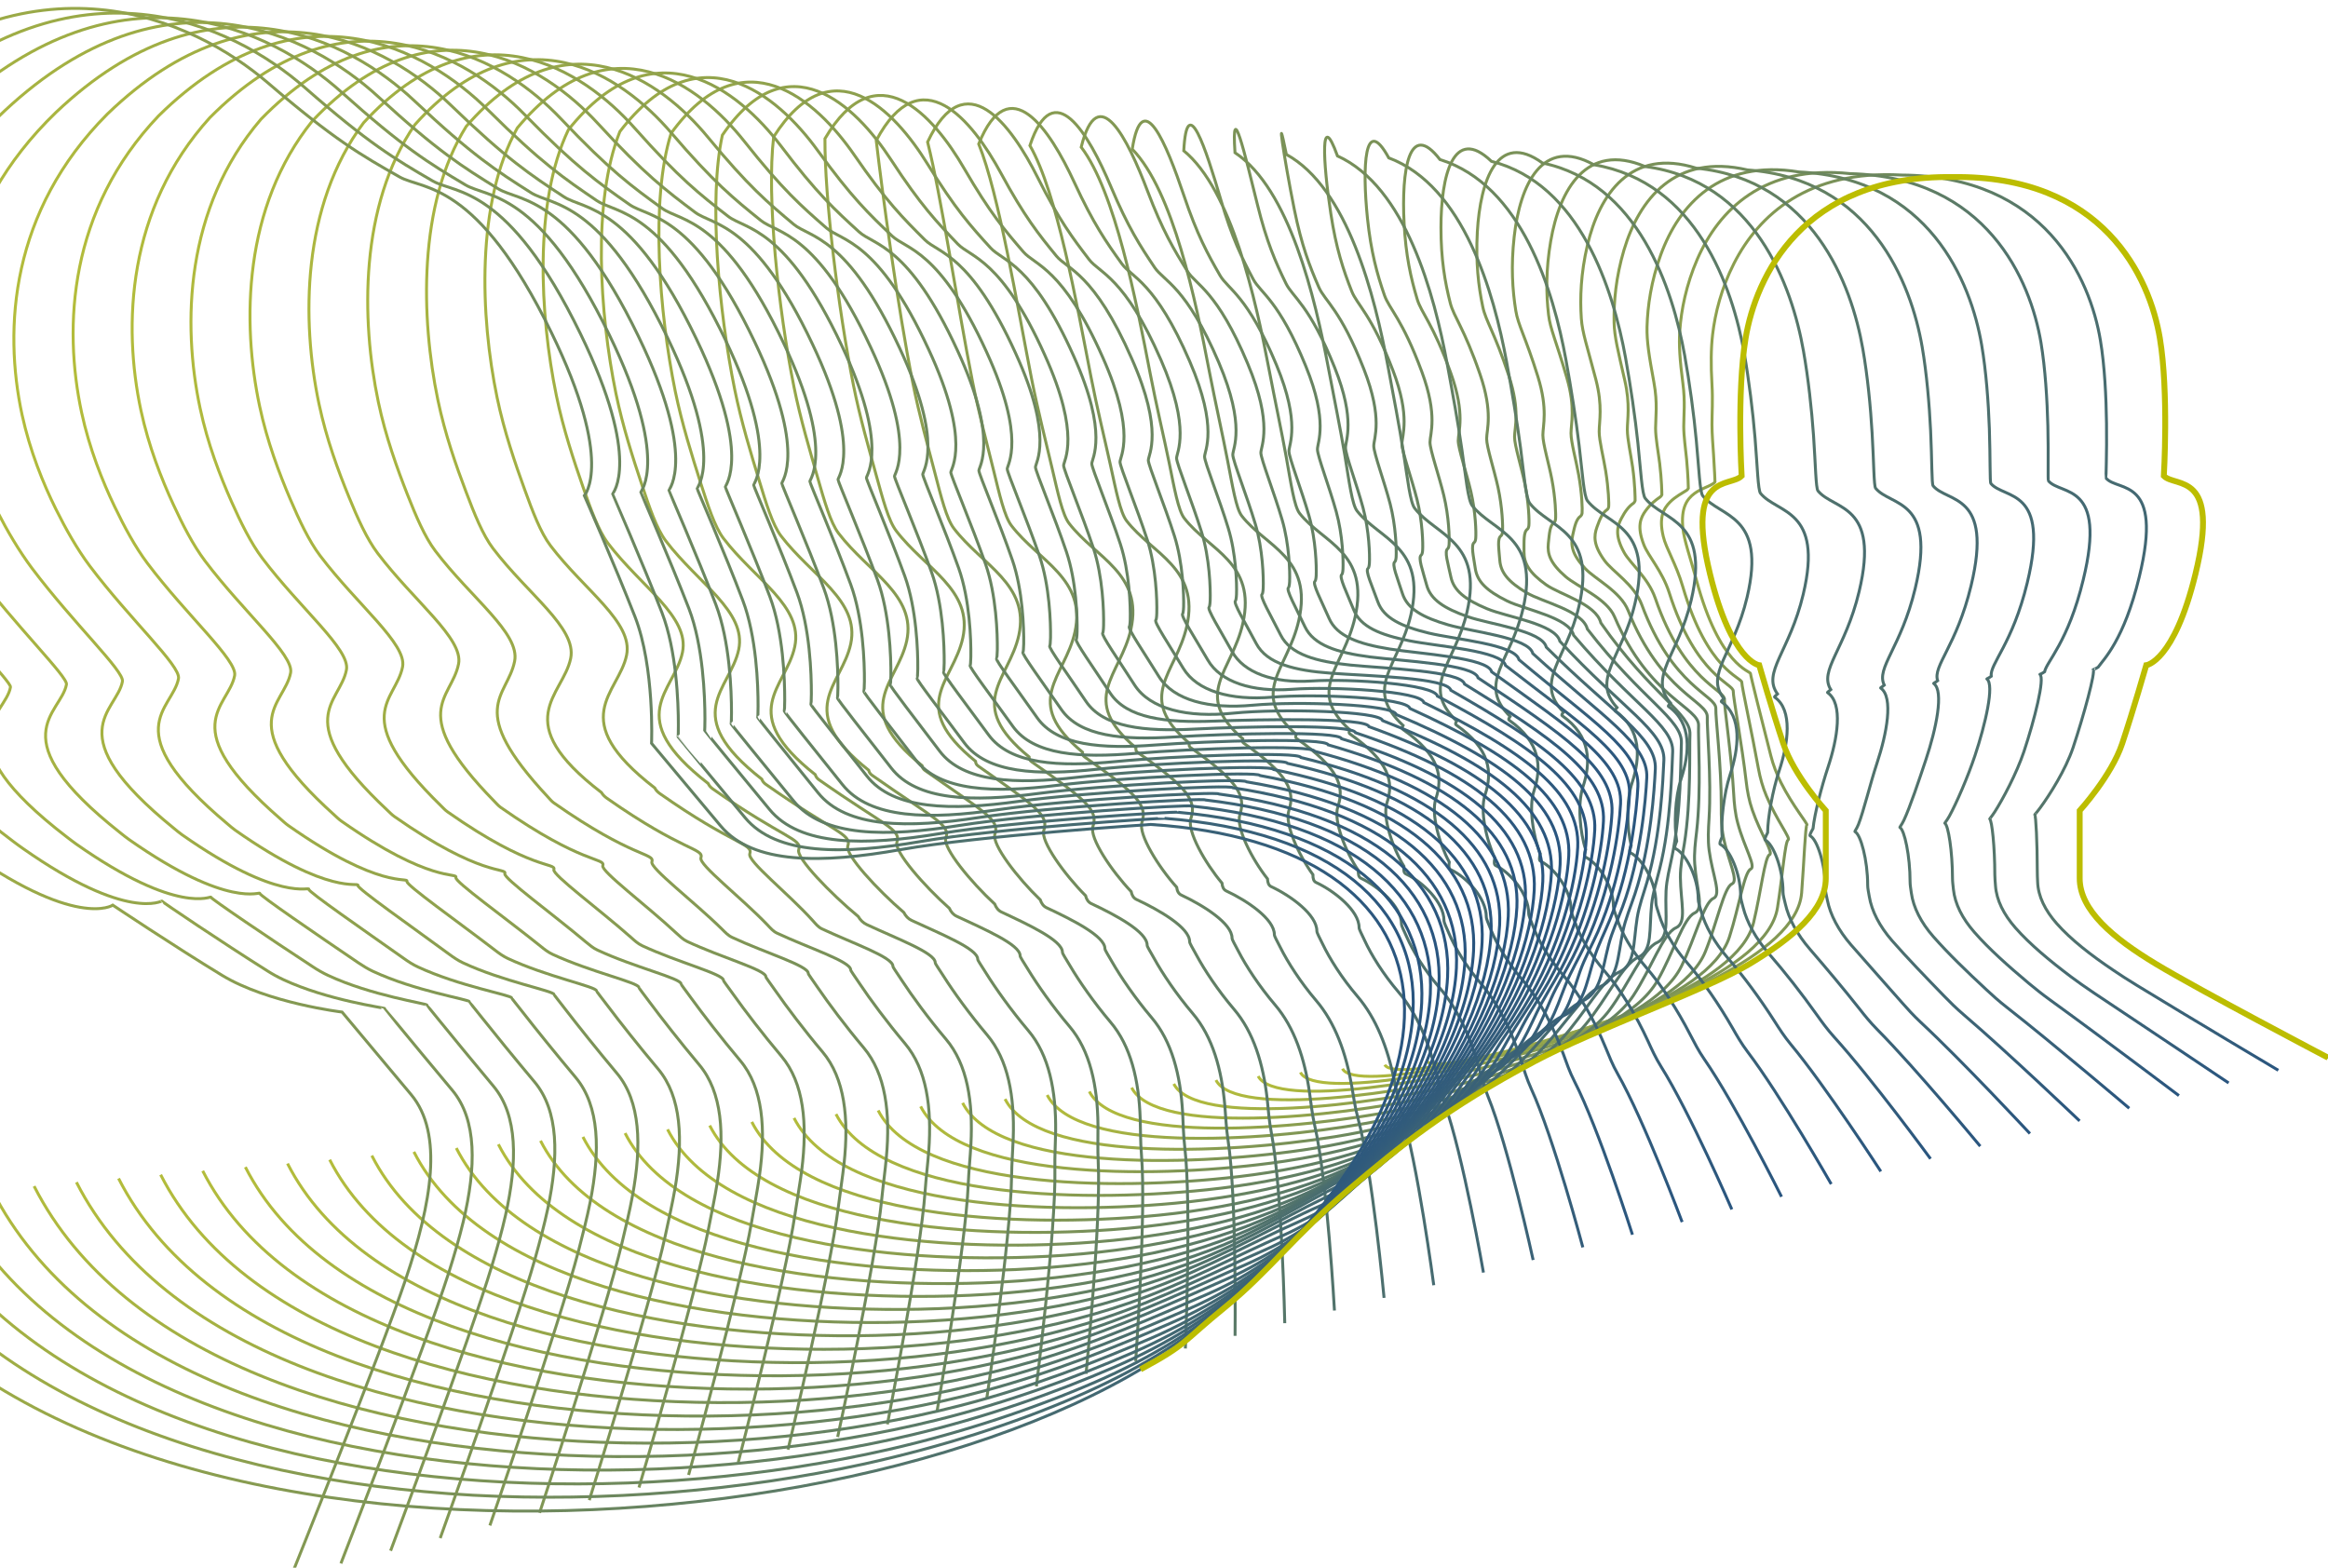 <?xml version="1.0" encoding="utf-8"?>
<!-- Generator: Adobe Illustrator 25.2.1, SVG Export Plug-In . SVG Version: 6.00 Build 0)  -->
<svg version="1.1" id="Ebene_1" xmlns="http://www.w3.org/2000/svg" xmlns:xlink="http://www.w3.org/1999/xlink" x="0px" y="0px"
	 viewBox="0 0 277.8 187.09" style="enable-background:new 0 0 277.8 187.09;" xml:space="preserve">
<style type="text/css">
	.st0{clip-path:url(#SVGID_2_);}
	.st1{fill:none;stroke:url(#SVGID_3_);stroke-width:0.35;stroke-miterlimit:10;}
	.st2{fill:none;stroke:url(#SVGID_4_);stroke-width:0.35;stroke-miterlimit:10;}
	.st3{fill:none;stroke:url(#SVGID_5_);stroke-width:0.35;stroke-miterlimit:10;}
	.st4{fill:none;stroke:url(#SVGID_6_);stroke-width:0.35;stroke-miterlimit:10;}
	.st5{fill:none;stroke:url(#SVGID_7_);stroke-width:0.35;stroke-miterlimit:10;}
	.st6{fill:none;stroke:url(#SVGID_8_);stroke-width:0.35;stroke-miterlimit:10;}
	.st7{fill:none;stroke:url(#SVGID_9_);stroke-width:0.35;stroke-miterlimit:10;}
	.st8{fill:none;stroke:url(#SVGID_10_);stroke-width:0.35;stroke-miterlimit:10;}
	.st9{fill:none;stroke:url(#SVGID_11_);stroke-width:0.35;stroke-miterlimit:10;}
	.st10{fill:none;stroke:url(#SVGID_12_);stroke-width:0.35;stroke-miterlimit:10;}
	.st11{fill:none;stroke:url(#SVGID_13_);stroke-width:0.35;stroke-miterlimit:10;}
	.st12{fill:none;stroke:url(#SVGID_14_);stroke-width:0.35;stroke-miterlimit:10;}
	.st13{fill:none;stroke:url(#SVGID_15_);stroke-width:0.35;stroke-miterlimit:10;}
	.st14{fill:none;stroke:url(#SVGID_16_);stroke-width:0.35;stroke-miterlimit:10;}
	.st15{fill:none;stroke:url(#SVGID_17_);stroke-width:0.35;stroke-miterlimit:10;}
	.st16{fill:none;stroke:url(#SVGID_18_);stroke-width:0.35;stroke-miterlimit:10;}
	.st17{fill:none;stroke:url(#SVGID_19_);stroke-width:0.35;stroke-miterlimit:10;}
	.st18{fill:none;stroke:url(#SVGID_20_);stroke-width:0.35;stroke-miterlimit:10;}
	.st19{fill:none;stroke:url(#SVGID_21_);stroke-width:0.35;stroke-miterlimit:10;}
	.st20{fill:none;stroke:url(#SVGID_22_);stroke-width:0.35;stroke-miterlimit:10;}
	.st21{fill:none;stroke:url(#SVGID_23_);stroke-width:0.35;stroke-miterlimit:10;}
	.st22{fill:none;stroke:url(#SVGID_24_);stroke-width:0.35;stroke-miterlimit:10;}
	.st23{fill:none;stroke:url(#SVGID_25_);stroke-width:0.35;stroke-miterlimit:10;}
	.st24{fill:none;stroke:url(#SVGID_26_);stroke-width:0.35;stroke-miterlimit:10;}
	.st25{fill:none;stroke:url(#SVGID_27_);stroke-width:0.35;stroke-miterlimit:10;}
	.st26{fill:none;stroke:url(#SVGID_28_);stroke-width:0.35;stroke-miterlimit:10;}
	.st27{fill:none;stroke:url(#SVGID_29_);stroke-width:0.35;stroke-miterlimit:10;}
	.st28{fill:none;stroke:url(#SVGID_30_);stroke-width:0.35;stroke-miterlimit:10;}
	.st29{fill:none;stroke:url(#SVGID_31_);stroke-width:0.35;stroke-miterlimit:10;}
	.st30{fill:none;stroke:url(#SVGID_32_);stroke-width:0.35;stroke-miterlimit:10;}
	.st31{fill:none;stroke:url(#SVGID_33_);stroke-width:0.35;stroke-miterlimit:10;}
	.st32{fill:none;stroke:url(#SVGID_34_);stroke-width:0.35;stroke-miterlimit:10;}
	.st33{fill:none;stroke:url(#SVGID_35_);stroke-width:0.35;stroke-miterlimit:10;}
	.st34{fill:none;stroke:url(#SVGID_36_);stroke-width:0.35;stroke-miterlimit:10;}
	.st35{fill:none;stroke:url(#SVGID_37_);stroke-width:0.35;stroke-miterlimit:10;}
	.st36{fill:none;stroke:url(#SVGID_38_);stroke-width:0.35;stroke-miterlimit:10;}
	.st37{fill:none;stroke:url(#SVGID_39_);stroke-width:0.35;stroke-miterlimit:10;}
	.st38{fill:none;stroke:url(#SVGID_40_);stroke-width:0.35;stroke-miterlimit:10;}
	.st39{fill:none;stroke:url(#SVGID_41_);stroke-width:0.35;stroke-miterlimit:10;}
	.st40{fill:none;stroke:url(#SVGID_42_);stroke-width:0.35;stroke-miterlimit:10;}
	.st41{fill:none;stroke:url(#SVGID_43_);stroke-width:0.35;stroke-miterlimit:10;}
	.st42{fill:none;stroke:url(#SVGID_44_);stroke-width:0.35;stroke-miterlimit:10;}
	.st43{clip-path:url(#SVGID_2_);fill:none;stroke:#BCBD00;stroke-width:0.7;stroke-miterlimit:10;}
</style>
<g>
	<defs>
		<rect id="SVGID_1_" y="0" width="277.8" height="187.09"/>
	</defs>
	<clipPath id="SVGID_2_">
		<use xlink:href="#SVGID_1_"  style="overflow:visible;"/>
	</clipPath>
	<g class="st0">
		<linearGradient id="SVGID_3_" gradientUnits="userSpaceOnUse" x1="185.338" y1="73.662" x2="277.877" y2="73.662">
			<stop  offset="0" style="stop-color:#B3BC3B"/>
			<stop  offset="1" style="stop-color:#29557F"/>
		</linearGradient>
		<path class="st1" d="M277.8,126.22c0,0-15.4-8.08-20.53-11.18c-5.13-3.09-9.1-6.42-9.1-10.22c0-3.8,0-8.08,0-8.08
			s3.78-4.16,5.07-8c1.32-3.95,2.87-9.35,2.87-9.35s3.31-0.4,5.87-10.87c3.02-12.33-2.37-10.29-3.77-11.72c0,0,0.6-9.93-0.47-16.41
			c-1.19-7.27-6.74-19.5-24.72-19.26c-17.98-0.24-23.52,11.99-24.72,19.26c-1.06,6.47-0.47,16.41-0.47,16.41
			c-1.4,1.43-6.78-0.61-3.77,11.72c2.56,10.48,5.87,10.87,5.87,10.87s1.55,5.4,2.87,9.35c1.28,3.85,5.07,8,5.07,8s0,4.28,0,8.08
			c0,3.8-3.97,7.13-9.1,10.22s-23.36,10.23-23.36,10.23"/>
		<linearGradient id="SVGID_4_" gradientUnits="userSpaceOnUse" x1="180.209" y1="74.287" x2="271.957" y2="74.287">
			<stop  offset="0" style="stop-color:#B3BC3B"/>
			<stop  offset="1" style="stop-color:#29557F"/>
		</linearGradient>
		<path class="st2" d="M271.87,127.73c0,0-10.59-6.29-16.83-10.11c-1.11-0.68-2.08-1.3-2.82-1.81c-2.7-1.81-5.09-3.67-6.78-5.58
			c-1.39-1.58-2.23-3.25-2.29-4.98c-0.02-0.44-0.04-0.88-0.04-1.3c0-3.34-0.17-6.66-0.3-6.72c-0.02-0.01,0.27-0.31,0.67-0.86
			c1.05-1.43,3-4.46,3.91-7.18c1.28-3.85,2.7-9.06,2.38-9.28c-0.01-0.01,0.22-0.04,0.6-0.29c0.67-0.95,3.09-3.25,4.91-10.78
			c2.94-12.03-2.56-10.11-3.96-11.77c-0.04-0.05,0.1-2.92,0.05-6.55c-0.04-3.14-0.22-6.88-0.73-9.91
			c-1.22-7.36-6.59-19.63-23.75-19.72c-11.09-0.62-17.01,4.73-19.97,10.54c-1.52,2.98-2.26,6-2.55,8.46
			c-0.2,1.73-0.22,3.62-0.08,5.99c0.11,1.85,0,3.41,0,4.76c0,1.22,0.12,2.55,0.19,3.65c0.12,1.86,0.17,3.15,0.17,3.22
			c-0.06,0.08-0.13,0.15-0.21,0.2c-0.58,0.39-1.46,0.6-2.25,1.19c-0.88,0.66-1.62,1.69-1.37,4.15c0.15,1.45,0.87,3.44,1.61,6.16
			c2.77,10.32,6.48,10.86,6.46,11.18c-0.01,0.2,1.38,5.72,2.43,9.82c0.27,1.07,0.69,2.16,1.2,3.18c1.38,2.76,3.27,5,3.1,5.07
			c-0.19,0.08-0.34,4.33-0.63,8.08c-0.3,3.79-4.59,7.16-10.04,10.06c-5.74,3.06-24.29,9.67-24.59,9.1"/>
		<linearGradient id="SVGID_5_" gradientUnits="userSpaceOnUse" x1="175.172" y1="74.889" x2="266.037" y2="74.889">
			<stop  offset="0" style="stop-color:#B3BC3B"/>
			<stop  offset="1" style="stop-color:#29557F"/>
		</linearGradient>
		<path class="st3" d="M265.94,129.24c0,0-10.08-6.76-16.07-10.74c-1.07-0.71-1.99-1.38-2.71-1.91c-2.58-1.94-4.92-3.89-6.64-5.84
			c-1.42-1.62-2.28-3.32-2.4-5.05c-0.03-0.46-0.08-0.9-0.08-1.31c0-3.26-0.34-6.51-0.61-6.64c-0.03-0.02,0.25-0.31,0.6-0.86
			c0.93-1.45,2.6-4.56,3.49-7.21c1.25-3.76,2.52-8.76,1.9-9.2c-0.02-0.01,0.19-0.05,0.56-0.31c0.24-1.22,2.82-3.55,4.61-10.97
			c2.87-11.73-2.65-10.03-4.15-11.81c-0.09-0.11,0.02-2.96-0.07-6.55c-0.08-3.14-0.31-6.88-0.82-9.94
			c-1.25-7.45-6.44-19.77-22.78-20.18c-10.27-1.09-15.66,4.32-18.23,10.21c-1.33,3.06-1.92,6.07-2.09,8.53
			c-0.12,1.72,0.01,3.54,0.37,6.3c0.29,2.19,0.1,3.81,0.1,5.12c0,1.19,0.22,2.69,0.34,3.92c0.18,1.93,0.21,3.35,0.21,3.48
			c-0.06,0.1-0.13,0.18-0.2,0.23c-0.57,0.38-1.3,0.72-1.99,1.41c-0.75,0.76-1.36,1.78-0.8,4.11c0.33,1.4,1.54,3.3,2.31,5.93
			c2.98,10.17,7.09,10.86,7.06,11.48c-0.02,0.41,1.21,6.03,1.98,10.28c0.2,1.1,0.52,2.25,0.97,3.3c1.18,2.81,2.92,5.06,2.58,5.21
			c-0.37,0.16-0.68,4.38-1.27,8.08c-0.6,3.8-5.23,7.16-10.98,9.9c-6.35,3.03-25.23,9.11-25.81,7.96"/>
		<linearGradient id="SVGID_6_" gradientUnits="userSpaceOnUse" x1="170.135" y1="75.472" x2="260.117" y2="75.472">
			<stop  offset="0" style="stop-color:#B3BC3B"/>
			<stop  offset="1" style="stop-color:#29557F"/>
		</linearGradient>
		<path class="st4" d="M260.01,130.75c0,0-9.58-7.23-15.31-11.37c-1.03-0.74-1.9-1.45-2.59-2.02c-2.47-2.07-4.75-4.1-6.5-6.1
			c-1.45-1.65-2.33-3.39-2.51-5.13c-0.05-0.48-0.11-0.93-0.11-1.32c0-3.17-0.51-6.37-0.91-6.55c-0.05-0.02,0.23-0.31,0.54-0.87
			c0.82-1.49,2.2-4.65,3.06-7.24c1.22-3.66,2.35-8.46,1.41-9.12c-0.03-0.02,0.17-0.07,0.52-0.32c-0.18-1.49,2.53-3.85,4.3-11.15
			c2.77-11.43-2.74-9.94-4.34-11.86c-0.13-0.16-0.06-3-0.18-6.56c-0.11-3.14-0.39-6.88-0.92-9.98c-1.28-7.53-6.29-19.9-21.81-20.64
			c-9.46-1.56-14.3,3.92-16.48,9.88c-1.15,3.15-1.57,6.13-1.64,8.6c-0.04,1.72,0.24,3.46,0.82,6.62c0.47,2.53,0.2,4.21,0.2,5.49
			c0,1.16,0.32,2.83,0.49,4.19c0.24,1.99,0.26,3.54,0.26,3.75c-0.06,0.12-0.13,0.22-0.2,0.26c-0.55,0.37-1.15,0.84-1.72,1.62
			c-0.63,0.86-1.08,1.89-0.23,4.08c0.52,1.35,2.2,3.16,3.02,5.7c3.2,10.05,7.7,10.85,7.65,11.79c-0.03,0.61,1.03,6.34,1.54,10.75
			c0.13,1.14,0.35,2.32,0.73,3.41c0.98,2.85,2.57,5.12,2.06,5.34c-0.56,0.24-1.03,4.45-1.9,8.08c-0.91,3.81-5.89,7.16-11.92,9.74
			c-6.98,2.98-26.17,8.55-27.04,6.83"/>
		<linearGradient id="SVGID_7_" gradientUnits="userSpaceOnUse" x1="165.097" y1="76.041" x2="254.197" y2="76.041">
			<stop  offset="0" style="stop-color:#B3BC3B"/>
			<stop  offset="1" style="stop-color:#29557F"/>
		</linearGradient>
		<path class="st5" d="M254.08,132.26c0,0-9.07-7.71-14.55-12c-0.99-0.77-1.82-1.52-2.47-2.13c-2.36-2.19-4.57-4.32-6.36-6.36
			c-1.47-1.68-2.38-3.47-2.62-5.2c-0.07-0.5-0.15-0.95-0.15-1.34c0-3.09-0.68-6.22-1.21-6.47c-0.07-0.03,0.21-0.31,0.47-0.87
			c0.72-1.53,1.8-4.75,2.64-7.27c1.19-3.57,2.18-8.16,0.92-9.05c-0.04-0.03,0.14-0.08,0.47-0.34c-0.6-1.76,2.26-4.14,3.99-11.34
			c2.68-11.13-2.84-9.85-4.53-11.91c-0.18-0.21-0.13-3.05-0.3-6.57c-0.15-3.13-0.47-6.88-1.01-10.02
			c-1.31-7.62-6.14-20.03-20.84-21.11c-8.64-2.03-12.94,3.53-14.74,9.55c-0.96,3.24-1.23,6.19-1.18,8.66
			c0.04,1.71,0.47,3.38,1.28,6.93c0.66,2.87,0.3,4.61,0.3,5.86c0,1.13,0.42,2.97,0.63,4.46c0.29,2.06,0.3,3.73,0.3,4.01
			c-0.06,0.15-0.12,0.25-0.19,0.3c-0.54,0.36-1,0.95-1.46,1.84c-0.5,0.96-0.78,2.02,0.34,4.05c0.73,1.32,2.87,3.01,3.72,5.47
			c3.42,9.94,8.31,10.84,8.25,12.09c-0.04,0.81,0.85,6.65,1.1,11.21c0.06,1.18,0.18,2.4,0.49,3.53c0.77,2.89,2.22,5.18,1.54,5.48
			c-0.75,0.32-1.39,4.52-2.53,8.08c-1.23,3.83-6.55,7.14-12.86,9.57c-7.62,2.93-27.1,7.99-28.27,5.7"/>
		<linearGradient id="SVGID_8_" gradientUnits="userSpaceOnUse" x1="160.06" y1="76.598" x2="248.276" y2="76.598">
			<stop  offset="0" style="stop-color:#B3BC3B"/>
			<stop  offset="1" style="stop-color:#29557F"/>
		</linearGradient>
		<path class="st6" d="M248.16,133.77c0,0-8.57-8.18-13.79-12.64c-0.95-0.81-1.73-1.59-2.36-2.24c-2.24-2.31-4.4-4.54-6.22-6.62
			c-1.5-1.72-2.44-3.54-2.73-5.28c-0.09-0.52-0.19-0.98-0.19-1.35c0-3.01-0.85-6.08-1.51-6.38c-0.08-0.04,0.19-0.31,0.41-0.88
			c0.62-1.58,1.4-4.85,2.21-7.3c1.15-3.47,2.01-7.87,0.44-8.97c-0.05-0.03,0.12-0.09,0.43-0.35c-1.02-2.04,1.99-4.44,3.69-11.53
			c2.6-10.83-2.93-9.76-4.72-11.96c-0.22-0.27-0.21-3.09-0.42-6.57c-0.18-3.13-0.55-6.88-1.11-10.06
			c-1.34-7.7-5.99-20.17-19.87-21.57c-7.82-2.49-11.58,3.15-13,9.22c-0.78,3.34-0.89,6.26-0.72,8.73c0.12,1.71,0.7,3.3,1.73,7.25
			c0.84,3.22,0.4,5.01,0.4,6.23c0,1.1,0.52,3.11,0.78,4.73c0.34,2.12,0.4,3.93,0.35,4.27c-0.03,0.17-0.12,0.28-0.19,0.33
			c-0.53,0.35-0.85,1.07-1.2,2.06c-0.38,1.06-0.46,2.14,0.91,4.02c0.94,1.29,3.55,2.87,4.43,5.25c3.65,9.85,8.92,10.83,8.84,12.4
			c-0.05,1.02,0.68,6.96,0.65,11.68c-0.01,1.22,0.02,2.47,0.25,3.64c0.58,2.92,1.87,5.24,1.02,5.61c-0.94,0.41-1.76,4.59-3.17,8.08
			c-1.55,3.85-7.22,7.12-13.8,9.41c-8.26,2.88-28.04,7.43-29.5,4.56"/>
		<linearGradient id="SVGID_9_" gradientUnits="userSpaceOnUse" x1="155.024" y1="77.146" x2="242.356" y2="77.146">
			<stop  offset="0" style="stop-color:#B3BC3B"/>
			<stop  offset="1" style="stop-color:#29557F"/>
		</linearGradient>
		<path class="st7" d="M242.23,135.28c0,0-8.06-8.66-13.02-13.27c-0.9-0.84-1.64-1.67-2.24-2.35c-2.13-2.44-4.23-4.76-6.07-6.88
			c-1.52-1.75-2.5-3.62-2.84-5.35c-0.11-0.54-0.23-1-0.23-1.37c0-2.92-1.02-5.93-1.82-6.3c-0.1-0.05,0.05-0.37,0.34-0.88
			c0.17-1.71,1-4.95,1.79-7.33c1.12-3.37,1.84-7.57-0.05-8.89c-0.06-0.04,0.09-0.11,0.38-0.36c-1.45-2.31,1.71-4.74,3.38-11.71
			c2.52-10.54-3.02-9.68-4.91-12.01c-0.26-0.32-0.29-3.13-0.53-6.58c-0.22-3.13-0.63-6.88-1.2-10.1
			c-1.37-7.79-5.84-20.3-18.91-22.03c-7-2.96-10.2,2.78-11.25,8.89c-0.59,3.44-0.55,6.32-0.26,8.8c0.19,1.7,0.94,3.22,2.19,7.56
			c1.03,3.56,0.49,5.42,0.49,6.59c0,1.07,0.61,3.25,0.92,5c0.39,2.19,0.45,4.13,0.4,4.53c-0.03,0.19-0.12,0.31-0.18,0.36
			c-0.51,0.34-0.7,1.18-0.94,2.27c-0.25,1.16-0.12,2.26,1.49,3.98c1.17,1.25,4.22,2.73,5.13,5.02c3.89,9.77,9.53,10.82,9.44,12.7
			c-0.06,1.22,0.51,7.28,0.21,12.14c-0.08,1.25-0.15,2.54,0.01,3.76c0.39,2.94,1.52,5.31,0.5,5.75c-1.12,0.49-2.13,4.66-3.8,8.08
			c-1.89,3.88-7.89,7.09-14.74,9.25c-8.91,2.81-28.98,6.87-30.73,3.43"/>
		<linearGradient id="SVGID_10_" gradientUnits="userSpaceOnUse" x1="149.987" y1="77.685" x2="236.435" y2="77.685">
			<stop  offset="0" style="stop-color:#B3BC3B"/>
			<stop  offset="1" style="stop-color:#29557F"/>
		</linearGradient>
		<path class="st8" d="M236.3,136.79c0,0-7.56-9.15-12.26-13.9c-0.86-0.87-1.56-1.74-2.12-2.46c-2.02-2.56-4.06-4.97-5.93-7.14
			c-1.55-1.78-2.56-3.69-2.95-5.43c-0.13-0.56-0.27-1.03-0.27-1.38c0-2.84-1.19-5.78-2.12-6.22c-0.11-0.05,0.01-0.37,0.28-0.89
			c0.01-1.76,0.6-5.05,1.37-7.36c1.09-3.28,1.66-7.27-0.53-8.81c-0.07-0.05,0.07-0.12,0.34-0.38c-1.87-2.58,1.44-5.03,3.07-11.9
			c2.44-10.24-3.11-9.59-5.1-12.05c-0.3-0.38-0.37-3.18-0.65-6.58c-0.26-3.13-0.72-6.88-1.29-10.14
			c-1.4-7.87-5.69-20.43-17.94-22.49c-6.18-3.43-8.82,2.43-9.51,8.56c-0.4,3.55-0.21,6.38,0.19,8.87c0.27,1.7,1.17,3.14,2.64,7.87
			c1.21,3.9,0.59,5.82,0.59,6.96c0,1.04,0.71,3.39,1.07,5.27c0.43,2.25,0.5,4.32,0.44,4.79c-0.03,0.21-0.11,0.34-0.18,0.39
			c-0.5,0.33-0.55,1.29-0.68,2.49c-0.13,1.25,0.24,2.37,2.06,3.95c1.4,1.22,4.9,2.59,5.84,4.79c4.13,9.71,10.14,10.82,10.03,13
			c-0.07,1.42,0.34,7.59-0.23,12.61c-0.15,1.29-0.32,2.61-0.23,3.87c0.2,2.95,1.17,5.37-0.02,5.88c-1.31,0.57-2.52,4.73-4.43,8.08
			c-2.23,3.9-8.56,7.05-15.68,9.09c-9.56,2.74-29.91,6.31-31.96,2.3"/>
		<linearGradient id="SVGID_11_" gradientUnits="userSpaceOnUse" x1="144.95" y1="78.218" x2="230.513" y2="78.218">
			<stop  offset="0" style="stop-color:#B3BC3B"/>
			<stop  offset="1" style="stop-color:#29557F"/>
		</linearGradient>
		<path class="st9" d="M230.37,138.29c0,0-7.05-9.63-11.5-14.53c-0.82-0.91-1.47-1.81-2.01-2.57c-1.9-2.68-3.88-5.19-5.79-7.39
			c-1.58-1.82-2.62-3.77-3.06-5.5c-0.15-0.58-0.3-1.05-0.3-1.4c0-2.75-1.37-5.64-2.42-6.13c-0.13-0.06-0.03-0.38,0.21-0.89
			c-0.16-1.81,0.2-5.14,0.94-7.39c1.06-3.18,1.49-6.97-1.02-8.74c-0.08-0.05,0.04-0.13,0.29-0.39c-2.29-2.85,1.17-5.33,2.77-12.09
			c2.35-9.94-3.2-9.5-5.29-12.1c-0.35-0.43-0.45-3.22-0.77-6.59c-0.29-3.12-0.8-6.89-1.39-10.18c-1.43-7.96-5.54-20.57-16.97-22.95
			c-5.36-3.9-7.42,2.07-7.77,8.23c-0.2,3.66,0.13,6.45,0.65,8.94c0.35,1.69,1.41,3.06,3.1,8.19c1.4,4.24,0.69,6.22,0.69,7.33
			c0,1.01,0.8,3.53,1.22,5.54c0.48,2.32,0.55,4.51,0.49,5.05c-0.03,0.23-0.11,0.38-0.17,0.42c-0.48,0.32-0.4,1.4-0.41,2.71
			c-0.01,1.35,0.6,2.47,2.63,3.92c1.64,1.17,5.99,2.3,6.54,4.56c6.08,8.69,10.75,10.81,10.63,13.31c-0.08,1.63,0.16,7.9-0.67,13.07
			c-0.22,1.33-0.48,2.68-0.47,3.99c0.03,2.97,0.82,5.43-0.54,6.02c-1.5,0.65-2.92,4.81-5.07,8.08c-2.58,3.93-9.24,7-16.62,8.93
			c-10.22,2.66-30.85,5.75-33.19,1.16"/>
		<linearGradient id="SVGID_12_" gradientUnits="userSpaceOnUse" x1="139.912" y1="78.746" x2="224.591" y2="78.746">
			<stop  offset="0" style="stop-color:#B3BC3B"/>
			<stop  offset="1" style="stop-color:#29557F"/>
		</linearGradient>
		<path class="st10" d="M224.44,139.8c0,0-6.55-10.12-10.74-15.16c-0.78-0.94-1.38-1.88-1.89-2.68c-1.79-2.8-3.71-5.41-5.65-7.65
			c-1.6-1.85-2.69-3.84-3.17-5.58c-0.17-0.6-0.34-1.07-0.34-1.41c0-2.67-1.54-5.49-2.72-6.05c-0.15-0.07-0.06-0.39,0.15-0.89
			c-0.33-1.86-0.2-5.24,0.52-7.41c1.03-3.08,1.32-6.68-1.5-8.66c-0.08-0.06,0.02-0.14,0.25-0.4c-2.71-3.13,0.89-5.62,2.46-12.28
			c2.27-9.64-3.3-9.41-5.48-12.15c-0.39-0.49-0.53-3.26-0.88-6.6c-0.33-3.12-0.88-6.89-1.48-10.22c-1.46-8.04-5.39-20.7-16-23.41
			c-4.54-4.36-6.02,1.73-6.02,7.9c0,3.78,0.47,6.51,1.11,9.01c0.43,1.68,1.65,2.98,3.55,8.5c1.58,4.58,0.79,6.62,0.79,7.7
			c0,0.98,0.89,3.67,1.36,5.81c0.52,2.39,0.59,4.7,0.53,5.32c-0.02,0.25-0.11,0.41-0.17,0.45c-0.47,0.31-0.26,1.52-0.15,2.92
			c0.11,1.44,0.97,2.56,3.2,3.88c1.89,1.12,6.71,2.14,7.25,4.33c6.52,8.47,11.36,10.8,11.22,13.61c-0.09,1.83-0.01,8.21-1.12,13.54
			c-0.28,1.37-0.64,2.74-0.71,4.1c-0.14,2.98,0.47,5.49-1.06,6.16c-1.69,0.73-3.32,4.87-5.7,8.08c-2.94,3.95-9.92,6.95-17.56,8.76
			c-10.88,2.57-31.79,5.19-34.42,0.03"/>
		<linearGradient id="SVGID_13_" gradientUnits="userSpaceOnUse" x1="134.875" y1="79.269" x2="218.668" y2="79.269">
			<stop  offset="0" style="stop-color:#B3BC3B"/>
			<stop  offset="1" style="stop-color:#29557F"/>
		</linearGradient>
		<path class="st11" d="M218.52,141.31c0,0-6.04-10.61-9.98-15.79c-0.74-0.98-1.3-1.96-1.77-2.79c-1.68-2.92-3.54-5.63-5.51-7.91
			c-1.63-1.88-2.75-3.91-3.28-5.65c-0.19-0.62-0.38-1.1-0.38-1.42c0-2.59-1.71-5.35-3.03-5.97c-0.16-0.08-0.1-0.4,0.08-0.9
			c-0.49-1.9-0.6-5.34,0.1-7.44c0.99-2.99,1.15-6.38-1.99-8.58c-0.09-0.07-0.01-0.16,0.2-0.42c-3.14-3.4,0.62-5.92,2.15-12.46
			c2.19-9.34-3.39-9.32-5.67-12.2c-0.43-0.54-0.61-3.31-1-6.6c-0.37-3.12-0.96-6.89-1.58-10.26c-1.48-8.13-5.24-20.84-15.03-23.88
			c-3.72-4.83-4.6,1.39-4.28,7.57c0.2,3.9,0.81,6.57,1.56,9.08c0.5,1.68,1.88,2.9,4.01,8.82c1.77,4.92,0.89,7.02,0.89,8.07
			c0,0.95,0.98,3.81,1.51,6.08c0.57,2.45,0.64,4.9,0.58,5.58c-0.02,0.27-0.11,0.44-0.16,0.48c-0.45,0.3-0.11,1.63,0.11,3.14
			c0.23,1.54,1.34,2.64,3.78,3.85c2.14,1.06,7.44,1.98,7.95,4.1c6.96,8.24,11.97,10.79,11.82,13.92c-0.1,2.03-0.18,8.52-1.56,14
			c-0.35,1.4-0.8,2.81-0.95,4.21c-0.31,2.99,0.12,5.55-1.58,6.29c-1.87,0.81-3.72,4.94-6.33,8.07c-3.3,3.97-10.6,6.9-18.5,8.6
			c-11.53,2.48-32.72,4.63-35.64-1.1"/>
		<linearGradient id="SVGID_14_" gradientUnits="userSpaceOnUse" x1="129.838" y1="79.787" x2="212.745" y2="79.787">
			<stop  offset="0" style="stop-color:#B3BC3B"/>
			<stop  offset="1" style="stop-color:#29557F"/>
		</linearGradient>
		<path class="st12" d="M212.59,142.82c0,0-5.54-11.11-9.22-16.42c-0.7-1.01-1.21-2.03-1.66-2.89c-1.57-3.04-3.36-5.84-5.37-8.17
			c-1.66-1.92-2.82-3.99-3.39-5.73c-0.21-0.63-0.42-1.12-0.42-1.44c0-2.5-1.88-5.2-3.33-5.88c-0.18-0.08-0.14-0.41,0.02-0.9
			c-0.66-1.95-1-5.44-0.33-7.47c0.96-2.89,0.98-6.08-2.48-8.51c-0.1-0.07-0.03-0.17,0.16-0.43c-3.56-3.67,0.35-6.22,1.85-12.65
			c2.11-9.04-3.48-9.23-5.86-12.25c-0.47-0.6-0.69-3.35-1.11-6.61c-0.41-3.12-1.04-6.89-1.67-10.29
			c-1.51-8.22-5.09-20.97-14.06-24.34c-2.9-5.3-3.18,1.04-2.54,7.23c0.42,4.02,1.15,6.63,2.02,9.15c0.58,1.67,2.12,2.81,4.46,9.13
			c1.95,5.26,0.98,7.42,0.98,8.43c0,0.92,1.07,3.95,1.65,6.35c0.61,2.52,0.68,5.09,0.63,5.84c-0.02,0.29-0.1,0.47-0.16,0.51
			c-0.44,0.29,0.03,1.74,0.37,3.36c0.34,1.64,1.7,2.72,4.35,3.82c2.39,0.99,8.16,1.82,8.66,3.87c7.4,8.02,12.58,10.78,12.41,14.22
			c-0.11,2.24-0.35,8.83-2,14.47c-0.42,1.44-0.96,2.87-1.19,4.33c-0.47,3-0.23,5.61-2.1,6.43c-2.06,0.89-4.13,5-6.96,8.07
			c-3.67,3.99-11.28,6.84-19.44,8.44c-12.19,2.38-33.66,4.07-36.87-2.23"/>
		<linearGradient id="SVGID_15_" gradientUnits="userSpaceOnUse" x1="124.801" y1="80.302" x2="206.821" y2="80.302">
			<stop  offset="0" style="stop-color:#B3BC3B"/>
			<stop  offset="1" style="stop-color:#29557F"/>
		</linearGradient>
		<path class="st13" d="M206.66,144.33c0,0-5.03-11.61-8.45-17.05c-0.66-1.05-1.13-2.1-1.54-3c-1.46-3.16-3.19-6.06-5.23-8.43
			c-1.68-1.95-2.89-4.06-3.5-5.81c-0.23-0.65-0.46-1.15-0.46-1.45c0-2.42-2.05-5.06-3.63-5.8c-0.2-0.09-0.18-0.42-0.05-0.91
			c-0.82-2-1.41-5.53-0.75-7.5c0.93-2.79,0.81-5.78-2.96-8.43c-0.11-0.08-0.06-0.18,0.11-0.45c-3.98-3.94,0.07-6.51,1.54-12.84
			c2.03-8.74-3.57-9.15-6.05-12.3c-0.52-0.66-0.77-3.39-1.23-6.62c-0.44-3.12-1.13-6.89-1.77-10.33c-1.54-8.3-4.94-21.1-13.09-24.8
			c-2.08-5.77-1.74,0.7-0.79,6.9c0.63,4.14,1.48,6.69,2.48,9.22c0.65,1.67,2.35,2.73,4.92,9.45c2.14,5.6,1.08,7.82,1.08,8.8
			c0,0.89,1.16,4.09,1.8,6.62c0.65,2.59,0.73,5.28,0.67,6.1c-0.02,0.31-0.1,0.5-0.16,0.54c-0.42,0.28,0.18,1.86,0.64,3.57
			c0.46,1.74,2.07,2.79,4.92,3.79c2.64,0.92,8.88,1.66,9.36,3.64c7.84,7.8,13.19,10.78,13.01,14.53c-0.12,2.44-0.52,9.14-2.44,14.93
			c-0.49,1.48-1.12,2.93-1.43,4.44c-0.62,3.01-0.58,5.68-2.62,6.56c-2.25,0.97-4.55,5.06-7.6,8.07c-4.04,4-11.96,6.78-20.38,8.28
			c-12.85,2.28-34.6,3.51-38.1-3.37"/>
		<linearGradient id="SVGID_16_" gradientUnits="userSpaceOnUse" x1="119.764" y1="80.814" x2="200.896" y2="80.814">
			<stop  offset="0" style="stop-color:#B3BC3B"/>
			<stop  offset="1" style="stop-color:#29557F"/>
		</linearGradient>
		<path class="st14" d="M200.73,145.84c0,0-4.52-12.11-7.69-17.68c-0.62-1.08-1.04-2.17-1.43-3.11c-1.35-3.28-3.02-6.28-5.09-8.69
			c-1.71-1.98-2.96-4.14-3.61-5.88c-0.25-0.67-0.49-1.17-0.49-1.47c0-2.34-2.22-4.91-3.93-5.71c-0.21-0.1-0.22-0.42-0.11-0.91
			c-0.99-2.05-1.81-5.63-1.17-7.53c0.9-2.7,0.63-5.49-3.45-8.35c-0.12-0.09-0.08-0.2,0.07-0.46c-4.4-4.21-0.2-6.81,1.23-13.03
			c1.95-8.44-3.66-9.06-6.23-12.34c-0.56-0.71-0.85-3.44-1.35-6.62c-0.48-3.11-1.21-6.89-1.86-10.37
			c-1.57-8.39-4.79-21.24-12.12-25.26c-1.26-6.23-0.3,0.36,0.95,6.57c0.86,4.26,1.82,6.76,2.93,9.29c0.73,1.66,2.59,2.65,5.37,9.76
			c2.33,5.95,1.18,8.23,1.18,9.17c0,0.86,1.25,4.23,1.95,6.89c0.69,2.65,0.77,5.48,0.72,6.36c-0.02,0.33-0.1,0.54-0.15,0.57
			c-0.41,0.27,0.32,1.97,0.9,3.79c0.58,1.84,2.43,2.86,5.49,3.75c2.88,0.84,9.6,1.5,10.07,3.41c8.28,7.57,13.8,10.77,13.6,14.83
			c-0.13,2.64-0.69,9.45-2.89,15.4c-0.56,1.52-1.27,3-1.67,4.56c-0.78,3.02-0.93,5.74-3.14,6.7c-2.43,1.05-4.96,5.11-8.23,8.07
			c-4.42,4-12.64,6.72-21.32,8.11c-13.51,2.17-35.54,2.95-39.33-4.5"/>
		<linearGradient id="SVGID_17_" gradientUnits="userSpaceOnUse" x1="114.727" y1="81.323" x2="195.647" y2="81.323">
			<stop  offset="0" style="stop-color:#B3BC3B"/>
			<stop  offset="1" style="stop-color:#29557F"/>
		</linearGradient>
		<path class="st15" d="M194.8,147.35c0,0-4-12.61-6.93-18.32c-0.58-1.12-0.95-2.24-1.31-3.22c-1.24-3.4-2.84-6.49-4.95-8.95
			c-1.73-2.02-3.03-4.21-3.72-5.96c-0.27-0.69-0.53-1.2-0.53-1.48c0-2.25-2.39-4.77-4.24-5.63c-0.23-0.11-0.26-0.43-0.18-0.91
			c-1.15-2.1-2.21-5.73-1.6-7.56c0.87-2.6,0.46-5.19-3.93-8.27c-0.13-0.09-0.11-0.21,0.02-0.47c-4.83-4.49-0.47-7.11,0.93-13.21
			c1.87-8.14-3.75-8.97-6.42-12.39c-0.6-0.77-0.94-3.48-1.46-6.63c-0.52-3.11-1.29-6.89-1.96-10.41
			c-1.6-8.47-4.64-21.37-11.15-25.72c-0.44-6.7,1.15,0.02,2.69,6.24c1.08,4.38,2.15,6.82,3.39,9.36c0.8,1.65,2.83,2.57,5.83,10.08
			c2.51,6.29,1.28,8.63,1.28,9.54c0,0.83,1.34,4.37,2.09,7.16c0.73,2.72,0.82,5.67,0.76,6.62c-0.02,0.35-0.1,0.57-0.15,0.6
			c-0.39,0.26,0.47,2.08,1.16,4.01c0.7,1.93,2.8,2.93,6.06,3.72c3.13,0.76,10.32,1.34,10.78,3.18c8.72,7.35,14.41,10.76,14.19,15.14
			c-0.14,2.85-0.86,9.76-3.33,15.86c-0.63,1.55-1.42,3.07-1.91,4.67c-0.92,3.04-1.28,5.8-3.66,6.83c-2.62,1.14-5.38,5.17-8.86,8.07
			c-4.8,4-13.32,6.65-22.26,7.95c-14.17,2.06-36.47,2.39-40.56-5.63"/>
		<linearGradient id="SVGID_18_" gradientUnits="userSpaceOnUse" x1="109.69" y1="81.829" x2="194.615" y2="81.829">
			<stop  offset="0" style="stop-color:#B3BC3B"/>
			<stop  offset="1" style="stop-color:#29557F"/>
		</linearGradient>
		<path class="st16" d="M188.88,148.86c0,0-3.49-13.12-6.17-18.95c-0.53-1.16-0.87-2.31-1.19-3.33c-1.13-3.52-2.67-6.71-4.81-9.21
			c-1.76-2.05-3.1-4.28-3.83-6.03c-0.3-0.71-0.57-1.22-0.57-1.49c0-2.17-2.56-4.62-4.54-5.55c-0.25-0.12-0.3-0.44-0.24-0.92
			c-1.32-2.15-2.61-5.83-2.02-7.59c0.83-2.51,0.29-4.89-4.42-8.2c-0.14-0.1-0.13-0.22-0.02-0.49c-5.25-4.76-0.75-7.4,0.62-13.4
			c1.79-7.85-3.84-8.88-6.61-12.44c-0.64-0.82-1.02-3.53-1.58-6.64c-0.56-3.11-1.37-6.89-2.05-10.45
			c-1.63-8.56-4.49-21.5-10.19-26.18c0.38-7.17,2.61-0.33,4.44,5.91c1.32,4.5,2.49,6.88,3.85,9.43c0.88,1.65,3.06,2.49,6.28,10.39
			c2.7,6.63,1.38,9.03,1.38,9.9c0,0.8,1.43,4.51,2.24,7.43c0.78,2.79,0.86,5.86,0.81,6.88c-0.02,0.37-0.09,0.6-0.14,0.63
			c-0.38,0.25,0.61,2.2,1.42,4.22c0.81,2.03,3.15,2.99,6.64,3.69c3.37,0.68,11.05,1.18,11.48,2.95
			c9.16,7.13,15.02,10.75,14.79,15.44c-0.15,3.05-1.03,10.08-3.77,16.33c-0.7,1.59-1.57,3.13-2.15,4.79
			c-1.07,3.05-1.63,5.86-4.18,6.97c-2.81,1.22-5.8,5.21-9.5,8.07c-5.18,4-14,6.58-23.2,7.79c-14.83,1.94-37.41,1.83-41.79-6.77"/>
		<linearGradient id="SVGID_19_" gradientUnits="userSpaceOnUse" x1="104.653" y1="82.332" x2="193.583" y2="82.332">
			<stop  offset="0" style="stop-color:#B3BC3B"/>
			<stop  offset="1" style="stop-color:#29557F"/>
		</linearGradient>
		<path class="st17" d="M182.95,150.37c0,0-2.97-13.62-5.41-19.58c-0.49-1.2-0.78-2.38-1.08-3.44c-1.02-3.64-2.5-6.93-4.67-9.46
			c-1.79-2.08-3.17-4.35-3.94-6.11c-0.32-0.73-0.61-1.25-0.61-1.51c0-2.09-2.73-4.47-4.84-5.46c-0.26-0.12-0.34-0.45-0.31-0.92
			c-1.49-2.2-3.01-5.92-2.44-7.62c0.8-2.41,0.12-4.59-4.91-8.12c-0.15-0.11-0.16-0.23-0.07-0.5c-5.67-5.03-1.02-7.7,0.31-13.59
			c1.71-7.55-3.94-8.79-6.8-12.49c-0.68-0.88-1.1-3.57-1.7-6.64c-0.6-3.11-1.45-6.9-2.15-10.49c-1.66-8.64-4.34-21.64-9.22-26.64
			c1.2-7.64,4.07-0.68,6.18,5.58c1.55,4.61,2.82,6.94,4.3,9.5c0.95,1.64,3.3,2.41,6.74,10.7c2.89,6.97,1.48,9.43,1.48,10.27
			c0,0.77,1.52,4.65,2.39,7.7c0.82,2.86,0.91,6.06,0.86,7.15c-0.02,0.39-0.09,0.63-0.14,0.66c-0.36,0.24,0.75,2.31,1.68,4.44
			c0.93,2.13,3.51,3.05,7.21,3.65c3.61,0.59,11.77,1.02,12.19,2.73c9.6,6.9,15.63,10.75,15.38,15.75
			c-0.16,3.26-1.2,10.39-4.21,16.79c-0.77,1.63-1.72,3.2-2.39,4.9c-1.21,3.07-1.98,5.92-4.7,7.1c-3,1.3-6.22,5.26-10.13,8.07
			c-5.56,3.99-14.68,6.51-24.14,7.63c-15.49,1.82-38.35,1.27-43.02-7.9"/>
		<linearGradient id="SVGID_20_" gradientUnits="userSpaceOnUse" x1="99.616" y1="82.834" x2="192.551" y2="82.834">
			<stop  offset="0" style="stop-color:#B3BC3B"/>
			<stop  offset="1" style="stop-color:#29557F"/>
		</linearGradient>
		<path class="st18" d="M177.02,151.87c0,0-2.45-14.13-4.65-20.21c-0.45-1.23-0.7-2.46-0.96-3.55c-0.91-3.76-2.33-7.15-4.53-9.72
			c-1.81-2.12-3.25-4.43-4.05-6.18c-0.34-0.75-0.65-1.27-0.65-1.52c0-2-2.9-4.33-5.14-5.38c-0.28-0.13-0.38-0.46-0.37-0.93
			c-1.65-2.25-3.41-6.02-2.87-7.65c0.77-2.31-0.05-4.3-5.39-8.04c-0.16-0.11-0.18-0.25-0.11-0.52c-6.1-5.3-1.29-7.99,0.01-13.78
			c1.63-7.25-4.03-8.7-6.99-12.54c-0.72-0.93-1.19-3.61-1.81-6.65c-0.64-3.11-1.54-6.9-2.24-10.53c-1.69-8.73-4.19-21.77-8.25-27.11
			c2.01-8.1,5.54-1.03,7.92,5.25c1.79,4.72,3.16,7.01,4.76,9.57c1.03,1.64,3.54,2.32,7.19,11.02c3.07,7.31,1.57,9.83,1.57,10.64
			c0,0.73,1.6,4.8,2.53,7.97c0.86,2.92,0.95,6.25,0.9,7.41c-0.02,0.41-0.09,0.67-0.13,0.7c-0.35,0.23,0.9,2.43,1.95,4.66
			c1.05,2.23,3.87,3.11,7.78,3.62c3.85,0.5,12.49,0.86,12.89,2.5c10.04,6.68,16.24,10.74,15.98,16.05
			c-0.17,3.46-1.37,10.7-4.66,17.25c-0.84,1.67-1.86,3.27-2.63,5.02c-1.35,3.09-2.33,5.98-5.22,7.24c-3.18,1.38-6.63,5.3-10.76,8.07
			c-5.94,3.98-15.36,6.44-25.08,7.46c-16.15,1.69-39.28,0.71-44.25-9.03"/>
		<linearGradient id="SVGID_21_" gradientUnits="userSpaceOnUse" x1="94.579" y1="83.332" x2="191.519" y2="83.332">
			<stop  offset="0" style="stop-color:#B3BC3B"/>
			<stop  offset="1" style="stop-color:#29557F"/>
		</linearGradient>
		<path class="st19" d="M171.09,153.38c0,0-1.93-14.64-3.88-20.84c-0.4-1.27-0.61-2.53-0.84-3.66c-0.8-3.88-2.15-7.36-4.39-9.98
			c-1.84-2.15-3.32-4.5-4.16-6.26c-0.37-0.77-0.68-1.3-0.68-1.54c0-1.92-3.07-4.18-5.45-5.29c-0.3-0.14-0.42-0.47-0.44-0.93
			c-1.82-2.3-3.81-6.12-3.29-7.68c0.74-2.22-0.23-4-5.88-7.97c-0.17-0.12-0.21-0.26-0.16-0.53c-6.52-5.57-1.57-8.29-0.3-13.96
			c1.56-6.95-4.12-8.62-7.18-12.58c-0.76-0.99-1.27-3.66-1.93-6.65c-0.68-3.1-1.62-6.9-2.33-10.57c-1.72-8.81-4.04-21.91-7.28-27.57
			c2.83-8.57,7.01-1.39,9.67,4.92c2.04,4.83,3.49,7.07,5.22,9.64c1.1,1.63,3.77,2.24,7.65,11.33c3.26,7.65,1.67,10.23,1.67,11.01
			c0,0.7,1.69,4.94,2.68,8.24c0.9,2.99,1,6.44,0.95,7.67c-0.02,0.43-0.08,0.7-0.13,0.73c-0.34,0.22,1.04,2.54,2.21,4.87
			c1.17,2.33,4.22,3.17,8.35,3.59c4.09,0.41,13.21,0.69,13.6,2.27c10.48,6.46,16.85,10.73,16.57,16.36
			c-0.18,3.66-1.54,11.01-5.1,17.72c-0.9,1.7-2.01,3.34-2.86,5.13c-1.49,3.11-2.68,6.05-5.74,7.37c-3.37,1.46-7.05,5.34-11.4,8.07
			c-6.33,3.96-16.04,6.37-26.02,7.3c-16.81,1.57-40.22,0.15-45.47-10.17"/>
		<linearGradient id="SVGID_22_" gradientUnits="userSpaceOnUse" x1="89.542" y1="83.829" x2="190.487" y2="83.829">
			<stop  offset="0" style="stop-color:#B3BC3B"/>
			<stop  offset="1" style="stop-color:#29557F"/>
		</linearGradient>
		<path class="st20" d="M165.16,154.89c0,0-1.4-15.15-3.12-21.47c-0.36-1.31-0.53-2.6-0.73-3.77c-0.69-3.99-1.98-7.58-4.25-10.24
			c-1.86-2.18-3.39-4.57-4.27-6.33c-0.39-0.79-0.72-1.32-0.72-1.55c0-1.84-3.24-4.04-5.75-5.21c-0.31-0.15-0.46-0.47-0.5-0.93
			c-1.98-2.35-4.21-6.22-3.71-7.71c0.71-2.12-0.4-3.7-6.36-7.89c-0.18-0.13-0.23-0.27-0.2-0.54c-6.94-5.85-1.84-8.59-0.6-14.15
			c1.48-6.65-4.21-8.53-7.37-12.63c-0.81-1.05-1.35-3.7-2.05-6.66c-0.72-3.1-1.7-6.9-2.43-10.6c-1.75-8.9-3.89-22.04-6.31-28.03
			c3.65-9.04,8.48-1.75,11.41,4.59c2.28,4.94,3.82,7.14,5.67,9.71c1.17,1.63,4.01,2.16,8.1,11.65c3.45,7.99,1.77,10.63,1.77,11.37
			c0,0.67,1.78,5.08,2.82,8.51c0.94,3.06,1.04,6.64,0.99,7.93c-0.02,0.45-0.08,0.73-0.12,0.76c-0.32,0.21,1.19,2.66,2.47,5.09
			c1.28,2.43,4.57,3.23,8.93,3.55c4.33,0.33,13.93,0.53,14.3,2.04c10.92,6.24,17.46,10.72,17.17,16.66
			c-0.19,3.87-1.71,11.32-5.54,18.18c-0.97,1.74-2.15,3.41-3.1,5.25c-1.63,3.14-3.03,6.11-6.26,7.51
			c-3.56,1.54-7.47,5.38-12.03,8.07c-6.71,3.94-16.72,6.3-26.96,7.14c-17.47,1.44-41.16-0.41-46.7-11.3"/>
		<linearGradient id="SVGID_23_" gradientUnits="userSpaceOnUse" x1="84.505" y1="84.324" x2="189.455" y2="84.324">
			<stop  offset="0" style="stop-color:#B3BC3B"/>
			<stop  offset="1" style="stop-color:#29557F"/>
		</linearGradient>
		<path class="st21" d="M159.24,156.4c0,0-0.87-15.66-2.36-22.1c-0.31-1.35-0.44-2.67-0.61-3.87c-0.58-4.11-1.81-7.8-4.11-10.5
			c-1.89-2.22-3.47-4.64-4.38-6.41c-0.41-0.8-0.76-1.35-0.76-1.57c0-1.75-3.41-3.89-6.05-5.13c-0.33-0.15-0.5-0.48-0.56-0.94
			c-2.15-2.39-4.61-6.32-4.14-7.74c0.67-2.02-0.57-3.4-6.85-7.81c-0.19-0.13-0.26-0.28-0.24-0.56c-7.36-6.12-2.12-8.88-0.91-14.34
			c1.4-6.35-4.3-8.44-7.56-12.68c-0.85-1.1-1.44-3.74-2.16-6.67c-0.77-3.1-1.78-6.9-2.52-10.64c-1.78-8.99-3.74-22.17-5.34-28.49
			c4.47-9.51,9.95-2.12,13.15,4.26c2.53,5.04,4.16,7.2,6.13,9.77c1.24,1.62,4.25,2.08,8.56,11.96c3.63,8.33,1.87,11.03,1.87,11.74
			c0,0.64,1.86,5.22,2.97,8.78c0.98,3.13,1.09,6.83,1.04,8.19c-0.02,0.47-0.08,0.76-0.12,0.79c-0.31,0.2,1.33,2.78,2.73,5.31
			c1.4,2.53,4.92,3.82,9.5,3.52c4.56-0.3,14.66,0.37,15.01,1.81c11.36,6.01,18.07,10.71,17.76,16.97
			c-0.2,4.07-1.88,11.64-5.99,18.65c-1.04,1.78-2.29,3.49-3.34,5.36c-1.77,3.16-3.38,6.17-6.78,7.65
			c-3.75,1.62-7.88,5.42-12.66,8.06c-7.09,3.92-17.39,6.22-27.9,6.98c-18.13,1.3-42.09-0.97-47.93-12.43"/>
		<linearGradient id="SVGID_24_" gradientUnits="userSpaceOnUse" x1="79.468" y1="84.817" x2="188.423" y2="84.817">
			<stop  offset="0" style="stop-color:#B3BC3B"/>
			<stop  offset="1" style="stop-color:#29557F"/>
		</linearGradient>
		<path class="st22" d="M153.31,157.91c0,0-0.34-16.17-1.6-22.73c-0.27-1.39-0.36-2.74-0.49-3.98c-0.47-4.23-1.63-8.02-3.97-10.76
			c-1.92-2.25-3.54-4.71-4.49-6.48c-0.44-0.82-0.8-1.37-0.8-1.58c0-1.67-3.58-3.75-6.35-5.04c-0.34-0.16-0.54-0.49-0.63-0.94
			c-2.32-2.44-5.01-6.41-4.56-7.77c0.64-1.93-0.74-3.11-7.33-7.73c-0.2-0.14-0.28-0.3-0.29-0.57c-7.79-6.39-2.39-9.18-1.22-14.53
			c1.32-6.05-4.39-8.35-7.75-12.73c-0.89-1.16-1.53-3.79-2.28-6.67c-0.81-3.1-1.86-6.9-2.62-10.68c-1.81-9.07-3.59-22.31-4.37-28.95
			c5.29-9.97,11.43-2.48,14.9,3.93c2.78,5.14,4.49,7.27,6.59,9.84c1.32,1.62,4.5,1.99,9.01,12.28c3.84,8.66,1.97,11.44,1.97,12.11
			c0,0.61,1.95,5.36,3.12,9.05c1.01,3.2,1.13,7.02,1.09,8.45c-0.02,0.49-0.08,0.79-0.11,0.82c-0.29,0.19,1.47,2.89,3,5.52
			c1.52,2.63,5.28,3.85,10.07,3.49c4.79-0.36,15.38,0.21,15.71,1.58c11.8,5.79,18.68,10.71,18.36,17.27
			c-0.21,4.27-2.05,11.95-6.43,19.11c-1.11,1.82-2.44,3.56-3.58,5.48c-1.9,3.19-3.73,6.23-7.3,7.78c-3.93,1.7-8.3,5.46-13.3,8.06
			c-7.47,3.9-18.07,6.14-28.84,6.81c-18.78,1.17-43.03-1.53-49.16-13.57"/>
		<linearGradient id="SVGID_25_" gradientUnits="userSpaceOnUse" x1="74.431" y1="85.311" x2="187.391" y2="85.311">
			<stop  offset="0" style="stop-color:#B3BC3B"/>
			<stop  offset="1" style="stop-color:#29557F"/>
		</linearGradient>
		<path class="st23" d="M147.38,159.42c0,0,0.19-16.68-0.84-23.36c-0.22-1.43-0.27-2.81-0.38-4.09c-0.37-4.35-1.46-8.23-3.83-11.02
			c-1.94-2.28-3.62-4.78-4.6-6.56c-0.46-0.84-0.84-1.4-0.84-1.59c0-1.59-3.76-3.6-6.66-4.96c-0.36-0.17-0.58-0.5-0.69-0.95
			c-2.48-2.49-5.41-6.51-4.98-7.8c0.61-1.83-0.91-2.81-7.82-7.66c-0.21-0.15-0.31-0.31-0.33-0.58c-8.21-6.66-2.66-9.47-1.52-14.71
			c1.25-5.75-4.49-8.26-7.94-12.78c-0.93-1.21-1.61-3.83-2.4-6.68c-0.85-3.1-1.95-6.9-2.71-10.72c-1.83-9.16-3.44-22.44-3.4-29.41
			c6.11-10.44,12.9-2.85,16.64,3.6c3.04,5.24,4.82,7.33,7.04,9.91c1.39,1.61,4.74,1.9,9.47,12.59c4.02,9,2.06,11.84,2.06,12.48
			c0,0.58,2.03,5.51,3.26,9.31c1.05,3.26,1.17,7.21,1.13,8.71c-0.01,0.51-0.07,0.83-0.11,0.85c-0.28,0.18,1.62,3.01,3.26,5.74
			c1.64,2.73,5.63,3.88,10.64,3.46c5.02-0.43,16.1,0.05,16.42,1.35c12.24,5.57,19.29,10.7,18.95,17.58
			c-0.22,4.48-2.22,12.26-6.87,19.58c-1.18,1.86-2.58,3.64-3.82,5.59c-2.04,3.22-4.08,6.29-7.82,7.92
			c-4.12,1.78-8.72,5.49-13.93,8.06c-7.85,3.87-18.75,6.07-29.78,6.65c-19.44,1.03-43.97-2.09-50.39-14.7"/>
		<linearGradient id="SVGID_26_" gradientUnits="userSpaceOnUse" x1="69.394" y1="85.806" x2="186.358" y2="85.806">
			<stop  offset="0" style="stop-color:#B3BC3B"/>
			<stop  offset="1" style="stop-color:#29557F"/>
		</linearGradient>
		<path class="st24" d="M141.45,160.93c0,0,0.73-17.19-0.07-24c-0.17-1.46-0.19-2.88-0.26-4.2c-0.26-4.47-1.29-8.45-3.69-11.28
			c-1.97-2.32-3.69-4.85-4.71-6.63c-0.49-0.86-0.87-1.42-0.87-1.61c0-1.5-3.93-3.46-6.96-4.88c-0.38-0.18-0.61-0.51-0.76-0.95
			c-2.65-2.54-5.81-6.61-5.41-7.83c0.58-1.73-1.09-2.51-8.31-7.58c-0.22-0.15-0.33-0.32-0.38-0.6c-8.63-6.93-2.94-9.77-1.83-14.9
			c1.17-5.45-4.58-8.17-8.13-12.82c-0.97-1.27-1.7-3.87-2.51-6.69c-0.89-3.09-2.03-6.9-2.81-10.76c-1.86-9.24-3.29-22.58-2.43-29.87
			c6.93-10.91,14.38-3.23,18.38,3.27c3.29,5.34,5.15,7.4,7.5,9.98c1.46,1.61,4.97,1.82,9.92,12.91c4.21,9.35,2.16,12.24,2.16,12.85
			c0,0.55,2.12,5.65,3.41,9.58c1.09,3.33,1.22,7.41,1.18,8.98c-0.01,0.53-0.07,0.86-0.1,0.88c-0.26,0.17,1.76,3.12,3.52,5.96
			c1.76,2.83,5.98,3.91,11.21,3.42c5.24-0.49,16.82-0.11,17.12,1.12c12.68,5.34,19.9,10.69,19.55,17.88
			c-0.23,4.68-2.39,12.57-7.31,20.04c-1.25,1.89-2.72,3.71-4.06,5.71c-2.18,3.25-4.43,6.35-8.34,8.05
			c-4.31,1.87-9.13,5.53-14.56,8.06c-8.23,3.84-19.43,5.99-30.72,6.49c-20.1,0.89-44.9-2.65-51.62-15.83"/>
		<linearGradient id="SVGID_27_" gradientUnits="userSpaceOnUse" x1="64.357" y1="86.299" x2="185.327" y2="86.299">
			<stop  offset="0" style="stop-color:#B3BC3B"/>
			<stop  offset="1" style="stop-color:#29557F"/>
		</linearGradient>
		<path class="st25" d="M135.52,162.44c0,0,1.27-17.7,0.69-24.63c-0.13-1.5-0.1-2.96-0.15-4.31c-0.15-4.59-1.12-8.67-3.55-11.53
			c-1.99-2.35-3.77-4.92-4.82-6.71c-0.51-0.87-0.91-1.44-0.91-1.62c0-1.42-4.1-3.31-7.26-4.79c-0.39-0.18-0.65-0.52-0.82-0.96
			c-2.81-2.59-6.22-6.71-5.83-7.86c0.55-1.64-1.26-2.21-8.79-7.5c-0.23-0.16-0.36-0.34-0.42-0.61c-9.05-7.21-3.21-10.07-2.14-15.09
			c1.1-5.15-4.67-8.09-8.32-12.87c-1.01-1.33-1.79-3.92-2.63-6.69c-0.94-3.09-2.11-6.91-2.9-10.8c-1.89-9.33-3.14-22.71-1.47-30.34
			c7.75-11.38,15.86-3.6,20.13,2.94c3.54,5.43,5.49,7.46,7.96,10.05c1.54,1.61,5.21,1.74,10.37,13.22
			c4.39,9.69,2.26,12.64,2.26,13.21c0,0.52,2.2,5.79,3.55,9.85c1.13,3.4,1.26,7.6,1.22,9.24c-0.01,0.55-0.07,0.89-0.1,0.91
			c-0.25,0.17,1.91,3.24,3.78,6.17c1.87,2.93,6.33,3.95,11.79,3.39c5.47-0.56,17.55-0.27,17.83,0.89
			c13.12,5.12,20.51,10.68,20.14,18.19c-0.24,4.88-2.56,12.89-7.76,20.51c-1.32,1.93-2.86,3.79-4.3,5.82
			c-2.32,3.28-4.78,6.42-8.86,8.19c-4.49,1.95-9.55,5.56-15.2,8.06c-8.61,3.81-20.1,5.91-31.66,6.33
			c-20.75,0.75-45.84-3.21-52.85-16.96"/>
		<linearGradient id="SVGID_28_" gradientUnits="userSpaceOnUse" x1="59.32" y1="86.79" x2="184.294" y2="86.79">
			<stop  offset="0" style="stop-color:#B3BC3B"/>
			<stop  offset="1" style="stop-color:#29557F"/>
		</linearGradient>
		<path class="st26" d="M129.6,163.95c0,0,1.8-18.2,1.45-25.26c-0.08-1.54-0.02-3.03-0.03-4.42c-0.05-4.71-0.94-8.89-3.41-11.79
			c-2.02-2.38-3.84-4.99-4.93-6.78c-0.54-0.89-0.95-1.47-0.95-1.64c0-1.34-4.27-3.17-7.56-4.71c-0.41-0.19-0.69-0.52-0.89-0.96
			c-2.98-2.64-6.62-6.8-6.25-7.89c0.51-1.54-1.43-1.92-9.28-7.43c-0.24-0.17-0.38-0.35-0.47-0.63c-9.48-7.48-3.48-10.36-2.44-15.27
			c1.02-4.85-4.76-8-8.51-12.92c-1.05-1.38-1.87-3.96-2.75-6.7c-0.98-3.09-2.19-6.91-3-10.84c-1.92-9.41-2.99-22.84-0.5-30.8
			c8.57-11.84,17.33-3.98,21.87,2.6c3.8,5.52,5.82,7.53,8.42,10.12c1.61,1.6,5.44,1.66,10.83,13.54
			c4.58,10.03,2.36,13.04,2.36,13.58c0,0.49,2.29,5.93,3.7,10.12c1.17,3.47,1.31,7.79,1.27,9.5c-0.01,0.57-0.07,0.92-0.1,0.94
			c-0.23,0.16,2.05,3.36,4.04,6.39c1.99,3.03,6.65,3.57,12.36,3.36c5.73-0.22,18.27-0.43,18.53,0.66
			c13.56,4.9,21.12,10.67,20.74,18.49c-0.25,5.09-2.73,13.2-8.2,20.97c-1.38,1.97-3.01,3.87-4.54,5.94
			c-2.45,3.31-5.13,6.48-9.38,8.32c-4.68,2.03-9.96,5.59-15.83,8.06c-8.99,3.78-20.78,5.83-32.6,6.16
			c-21.41,0.6-46.78-3.77-54.08-18.1"/>
		<linearGradient id="SVGID_29_" gradientUnits="userSpaceOnUse" x1="54.283" y1="87.28" x2="183.263" y2="87.28">
			<stop  offset="0" style="stop-color:#B3BC3B"/>
			<stop  offset="1" style="stop-color:#29557F"/>
		</linearGradient>
		<path class="st27" d="M123.67,165.45c0,0,2.35-18.71,2.21-25.89c-0.03-1.58,0.07-3.1,0.09-4.53c0.06-4.83-0.77-9.1-3.27-12.05
			c-2.05-2.42-3.92-5.06-5.04-6.86c-0.56-0.91-0.99-1.49-0.99-1.65c0-1.25-4.44-3.02-7.87-4.62c-0.43-0.2-0.73-0.53-0.95-0.96
			c-3.14-2.69-7.02-6.9-6.68-7.92c0.48-1.45-1.6-1.62-9.76-7.35c-0.25-0.17-0.41-0.36-0.51-0.64c-9.9-7.75-3.76-10.66-2.75-15.46
			c0.95-4.54-4.85-7.91-8.7-12.97c-1.09-1.44-1.96-4-2.86-6.71c-1.03-3.08-2.27-6.91-3.09-10.88c-1.95-9.5-2.84-22.98,0.47-31.26
			c9.39-12.31,18.81-4.37,23.61,2.27c4.06,5.61,6.15,7.6,8.87,10.19c1.68,1.6,5.68,1.58,11.28,13.85
			c4.76,10.37,2.46,13.44,2.46,13.95c0,0.46,2.37,6.08,3.85,10.39c1.21,3.54,1.35,7.99,1.32,9.76c-0.01,0.59-0.06,0.95-0.09,0.97
			c-0.22,0.15,2.2,3.47,4.31,6.61c2.11,3.13,6.99,3.63,12.93,3.32c5.97-0.31,18.99-0.59,19.24,0.43c14,4.67,21.73,10.67,21.33,18.79
			c-0.26,5.29-2.89,13.52-8.64,21.44c-1.45,2.01-3.15,3.94-4.78,6.05c-2.59,3.34-5.48,6.54-9.9,8.46
			c-4.87,2.11-10.37,5.62-16.46,8.06c-9.37,3.75-21.46,5.75-33.54,6c-22.06,0.46-47.71-4.33-55.31-19.23"/>
		<linearGradient id="SVGID_30_" gradientUnits="userSpaceOnUse" x1="49.246" y1="87.769" x2="182.231" y2="87.769">
			<stop  offset="0" style="stop-color:#B3BC3B"/>
			<stop  offset="1" style="stop-color:#29557F"/>
		</linearGradient>
		<path class="st28" d="M117.74,166.96c0,0,2.89-19.21,2.97-26.52c0.02-1.62,0.15-3.17,0.2-4.64c0.17-4.95-0.6-9.32-3.13-12.31
			c-2.07-2.45-4-5.12-5.15-6.94c-0.59-0.93-1.03-1.52-1.03-1.67c0-1.17-4.61-2.87-8.17-4.54c-0.44-0.21-0.77-0.54-1.02-0.97
			c-3.31-2.74-7.42-7-7.1-7.95c0.45-1.35-1.77-1.32-10.25-7.27c-0.25-0.18-0.43-0.37-0.56-0.65c-10.32-8.02-4.03-10.95-3.06-15.65
			c0.88-4.24-4.94-7.82-8.89-13.02c-1.13-1.49-2.05-4.05-2.98-6.71c-1.07-3.08-2.36-6.91-3.18-10.92
			c-1.98-9.59-2.69-23.11,1.44-31.72c10.21-12.78,20.29-4.75,25.36,1.94c4.31,5.69,6.48,7.66,9.33,10.26
			c1.75,1.6,5.92,1.5,11.74,14.16c4.95,10.71,2.55,13.84,2.55,14.32c0,0.43,2.46,6.22,3.99,10.66c1.25,3.61,1.39,8.18,1.36,10.02
			c-0.01,0.61-0.06,0.99-0.09,1c-0.2,0.14,2.34,3.59,4.57,6.82c2.23,3.23,7.34,3.69,13.5,3.29c6.2-0.4,19.71-0.75,19.95,0.21
			c14.43,4.45,22.34,10.66,21.93,19.1c-0.27,5.49-3.06,13.83-9.08,21.9c-1.52,2.05-3.29,4.02-5.02,6.17
			c-2.73,3.38-5.83,6.6-10.42,8.59c-5.06,2.19-10.78,5.65-17.1,8.06c-9.75,3.71-22.13,5.67-34.48,5.84
			c-22.72,0.31-48.65-4.89-56.53-20.36"/>
		<linearGradient id="SVGID_31_" gradientUnits="userSpaceOnUse" x1="44.209" y1="88.256" x2="181.199" y2="88.256">
			<stop  offset="0" style="stop-color:#B3BC3B"/>
			<stop  offset="1" style="stop-color:#29557F"/>
		</linearGradient>
		<path class="st29" d="M111.81,168.47c0,0,3.43-19.72,3.73-27.15c0.07-1.65,0.24-3.24,0.32-4.75c0.27-5.07-0.42-9.54-2.99-12.57
			c-2.1-2.48-4.07-5.19-5.26-7.01c-0.61-0.94-1.06-1.54-1.06-1.68c0-1.09-4.78-2.73-8.47-4.46c-0.46-0.22-0.75-0.6-1.08-0.97
			c-2.99-3.31-7.82-7.1-7.53-7.98c0.42-1.25-1.95-1.02-10.74-7.2c-0.26-0.19-0.46-0.39-0.6-0.67c-10.75-8.3-4.3-11.25-3.36-15.84
			c0.81-3.94-5.03-7.73-9.08-13.07c-1.18-1.55-2.14-4.09-3.09-6.72c-1.12-3.08-2.44-6.91-3.28-10.95
			c-2.01-9.67-2.54-23.24,2.41-32.18c11.03-13.25,21.76-5.14,27.1,1.61c4.57,5.78,6.81,7.73,9.79,10.33
			c1.83,1.59,6.15,1.41,12.19,14.48c5.14,11.05,2.65,14.25,2.65,14.68c0,0.4,2.54,6.36,4.14,10.93c1.29,3.68,1.44,8.37,1.41,10.28
			c-0.01,0.63-0.06,1.02-0.08,1.03c-0.19,0.13,2.48,3.7,4.83,7.04c2.34,3.33,7.68,3.75,14.08,3.26c6.43-0.49,20.43-0.91,20.65-0.02
			c14.87,4.23,22.95,10.65,22.52,19.4c-0.28,5.7-3.23,14.15-9.53,22.37c-1.59,2.09-3.43,4.1-5.26,6.28
			c-2.87,3.41-6.18,6.66-10.94,8.73c-5.24,2.27-11.2,5.68-17.73,8.06c-10.13,3.68-22.81,5.59-35.42,5.68
			c-23.37,0.16-49.59-5.45-57.76-21.5"/>
		<linearGradient id="SVGID_32_" gradientUnits="userSpaceOnUse" x1="39.172" y1="88.741" x2="180.167" y2="88.741">
			<stop  offset="0" style="stop-color:#B3BC3B"/>
			<stop  offset="1" style="stop-color:#29557F"/>
		</linearGradient>
		<path class="st30" d="M105.89,169.98c0,0,3.97-20.22,4.5-27.78c0.12-1.69,0.32-3.31,0.44-4.85c0.38-5.19-0.25-9.75-2.85-12.83
			c-2.12-2.52-4.15-5.26-5.37-7.09c-0.64-0.96-1.1-1.57-1.1-1.69c0-1-4.95-2.58-8.77-4.37c-0.48-0.22-0.79-0.6-1.15-0.98
			c-3.19-3.33-8.22-7.19-7.95-8.01c0.38-1.16-2.12-0.73-11.22-7.12c-0.27-0.19-0.48-0.4-0.65-0.68
			c-11.17-8.57-4.58-11.54-3.67-16.02c0.74-3.64-5.13-7.64-9.27-13.11c-1.22-1.61-2.23-4.13-3.21-6.73
			c-1.17-3.07-2.52-6.91-3.37-10.99c-2.04-9.76-2.39-23.38,3.38-32.64c11.85-13.71,23.24-5.52,28.84,1.28
			c4.83,5.86,7.14,7.8,10.24,10.4c1.9,1.59,6.39,1.33,12.65,14.79c5.32,11.39,2.75,14.65,2.75,15.05c0,0.37,2.62,6.51,4.29,11.2
			c1.33,3.75,1.48,8.57,1.45,10.55c-0.01,0.65-0.05,1.05-0.08,1.06c-0.18,0.12,2.63,3.82,5.09,7.26c2.46,3.43,8.02,3.8,14.65,3.23
			c6.66-0.58,21.16-1.07,21.36-0.25c15.31,4,23.56,10.64,23.11,19.71c-0.29,5.9-3.4,14.46-9.97,22.83c-1.66,2.12-3.57,4.18-5.5,6.4
			c-3.01,3.45-6.53,6.72-11.46,8.86c-5.43,2.35-11.61,5.71-18.36,8.06c-10.51,3.64-23.48,5.51-36.36,5.51
			c-24.03,0.01-50.52-6.01-58.99-22.63"/>
		<linearGradient id="SVGID_33_" gradientUnits="userSpaceOnUse" x1="34.135" y1="89.226" x2="179.135" y2="89.226">
			<stop  offset="0" style="stop-color:#B3BC3B"/>
			<stop  offset="1" style="stop-color:#29557F"/>
		</linearGradient>
		<path class="st31" d="M99.96,171.49c0,0,4.52-20.72,5.26-28.41c0.17-1.73,0.41-3.39,0.55-4.96c0.49-5.31-0.08-9.97-2.71-13.09
			c-2.15-2.55-4.22-5.33-5.47-7.16c-0.66-0.98-1.14-1.59-1.14-1.71c0-0.92-5.12-2.44-9.08-4.29c-0.49-0.23-0.84-0.61-1.21-0.98
			c-3.4-3.35-8.62-7.29-8.37-8.04c0.35-1.06-2.29-0.43-11.71-7.04c-0.28-0.2-0.46-0.45-0.69-0.69c-9.94-10.66-4.85-11.84-3.98-16.21
			c0.67-3.34-5.22-7.55-9.46-13.16c-1.26-1.66-2.32-4.17-3.33-6.73c-1.21-3.07-2.6-6.91-3.47-11.03c-2.07-9.84-2.24-23.51,4.35-33.1
			c12.66-14.18,24.71-5.92,30.59,0.95c5.08,5.94,7.48,7.87,10.7,10.47c1.97,1.59,6.62,1.25,13.1,15.11
			c5.51,11.73,2.85,15.05,2.85,15.42c0,0.34,2.71,6.65,4.43,11.47c1.36,3.81,1.52,8.76,1.5,10.81c-0.01,0.67-0.05,1.08-0.07,1.1
			c-0.16,0.11,2.77,3.94,5.36,7.47c2.58,3.53,8.36,3.86,15.22,3.19c6.89-0.67,21.88-1.23,22.06-0.48
			c15.75,3.78,24.17,10.64,23.71,20.01c-0.3,6.1-3.57,14.77-10.41,23.3c-1.73,2.16-3.71,4.26-5.74,6.51
			c-3.14,3.49-6.88,6.79-11.98,9c-5.62,2.43-12.02,5.74-18.99,8.05c-10.88,3.6-24.16,5.43-37.3,5.35
			c-24.68-0.14-51.46-6.57-60.22-23.76"/>
		<linearGradient id="SVGID_34_" gradientUnits="userSpaceOnUse" x1="29.098" y1="89.709" x2="178.103" y2="89.709">
			<stop  offset="0" style="stop-color:#B3BC3B"/>
			<stop  offset="1" style="stop-color:#29557F"/>
		</linearGradient>
		<path class="st32" d="M94.03,173c0,0,5.06-21.22,6.02-29.05c0.22-1.76,0.49-3.46,0.67-5.07c0.59-5.43,0.09-10.19-2.57-13.35
			c-2.18-2.58-4.3-5.4-5.58-7.24c-0.69-0.99-1.18-1.62-1.18-1.72c0-0.83-5.29-2.29-9.38-4.21c-0.51-0.24-0.88-0.62-1.28-0.98
			c-3.61-3.37-9.02-7.39-8.8-8.07c0.32-0.96-2.46-0.13-12.19-6.96c-0.29-0.21-0.49-0.46-0.74-0.71
			c-10.55-10.78-5.12-12.14-4.28-16.4c0.6-3.04-5.31-7.47-9.65-13.21c-1.3-1.72-2.41-4.21-3.44-6.74
			c-1.26-3.07-2.68-6.91-3.56-11.07c-2.1-9.93-2.09-23.65,5.32-33.57c13.48-14.65,26.19-6.31,32.33,0.62
			c5.34,6.02,7.81,7.94,11.16,10.54c2.04,1.59,6.86,1.17,13.56,15.42c5.69,12.07,2.95,15.45,2.95,15.79c0,0.31,2.79,6.79,4.58,11.74
			c1.4,3.88,1.57,8.95,1.55,11.07c-0.01,0.69-0.05,1.11-0.07,1.13c-0.15,0.1,2.92,4.05,5.62,7.69c2.7,3.63,8.71,3.92,15.79,3.16
			c7.12-0.76,22.6-1.39,22.77-0.71c16.19,3.56,24.78,10.63,24.3,20.32c-0.31,6.31-3.74,15.08-10.85,23.76
			c-1.79,2.2-3.85,4.34-5.98,6.63c-3.28,3.53-7.23,6.85-12.5,9.13c-5.81,2.51-12.43,5.77-19.63,8.05
			c-11.26,3.57-24.83,5.35-38.24,5.19c-25.33-0.29-52.4-7.13-61.45-24.9"/>
		<linearGradient id="SVGID_35_" gradientUnits="userSpaceOnUse" x1="24.061" y1="90.191" x2="177.071" y2="90.191">
			<stop  offset="0" style="stop-color:#B3BC3B"/>
			<stop  offset="1" style="stop-color:#29557F"/>
		</linearGradient>
		<path class="st33" d="M88.1,174.51c0,0,5.61-21.72,6.78-29.68c0.26-1.8,0.58-3.53,0.79-5.18c0.7-5.55,0.27-10.41-2.43-13.61
			c-2.2-2.61-4.38-5.46-5.69-7.31c-0.72-1.01-1.22-1.64-1.22-1.74c0-0.75-5.46-2.15-9.68-4.12c-0.53-0.25-0.93-0.62-1.34-0.99
			c-3.82-3.38-9.42-7.49-9.22-8.1c0.29-0.87-2.63,0.17-12.68-6.89c-0.3-0.21-0.52-0.47-0.78-0.72c-11.14-10.89-5.4-12.43-4.59-16.59
			c0.53-2.73-5.4-7.38-9.84-13.26c-1.34-1.77-2.5-4.26-3.56-6.74c-1.31-3.06-2.77-6.92-3.66-11.11
			c-2.13-10.01-1.95-23.78,6.29-34.03c14.3-15.12,27.66-6.7,34.07,0.29c5.6,6.1,8.14,8,11.61,10.61c2.12,1.59,7.09,1.09,14.01,15.74
			c5.88,12.41,3.04,15.85,3.04,16.15c0,0.28,2.87,6.94,4.72,12.01c1.44,3.95,1.61,9.15,1.59,11.33c-0.01,0.71-0.05,1.15-0.06,1.16
			c-0.13,0.09,3.06,4.17,5.88,7.91c2.82,3.73,9.05,3.98,16.36,3.13c7.35-0.85,23.32-1.55,23.47-0.94
			c16.63,3.33,25.39,10.62,24.9,20.62c-0.32,6.51-3.91,15.4-11.3,24.22c-1.86,2.24-3.99,4.43-6.22,6.74
			c-3.42,3.57-7.58,6.91-13.03,9.27c-5.99,2.6-12.84,5.8-20.26,8.05c-11.63,3.53-25.5,5.26-39.18,5.03
			c-25.98-0.45-53.33-7.69-62.68-26.03"/>
		<linearGradient id="SVGID_36_" gradientUnits="userSpaceOnUse" x1="19.024" y1="90.672" x2="176.039" y2="90.672">
			<stop  offset="0" style="stop-color:#B3BC3B"/>
			<stop  offset="1" style="stop-color:#29557F"/>
		</linearGradient>
		<path class="st34" d="M82.17,176.02c0,0,6.16-22.21,7.54-30.31c0.31-1.83,0.66-3.6,0.9-5.29c0.81-5.67,0.44-10.62-2.29-13.86
			c-2.23-2.65-4.45-5.53-5.8-7.39c-0.74-1.02-1.25-1.67-1.25-1.75c0-0.67-5.63-2-9.98-4.04c-0.54-0.25-0.97-0.63-1.41-0.99
			c-4.03-3.39-9.82-7.59-9.64-8.13c0.26-0.77-2.8,0.46-13.17-6.81c-0.31-0.22-0.55-0.48-0.83-0.74
			c-11.73-10.99-5.67-12.73-4.9-16.77c0.47-2.43-5.49-7.29-10.03-13.31c-1.38-1.83-2.59-4.3-3.68-6.75
			c-1.36-3.06-2.85-6.92-3.75-11.15c-2.15-10.1-1.8-23.91,7.25-34.49C46.27-1.34,60.28,7.15,66.96,14.2
			c5.85,6.18,8.47,8.07,12.07,10.68c2.19,1.58,7.33,1,14.47,16.05c6.07,12.75,3.14,16.25,3.14,16.52c0,0.24,2.96,7.08,4.87,12.28
			c1.48,4.02,1.66,9.34,1.64,11.59c-0.01,0.74-0.04,1.18-0.06,1.19c-0.12,0.08,3.21,4.29,6.14,8.12c2.93,3.83,9.39,4.03,16.94,3.09
			c7.58-0.94,24.04-1.72,24.18-1.17c17.07,3.11,26,10.61,25.49,20.93c-0.33,6.71-4.08,15.71-11.74,24.69
			c-1.93,2.27-4.14,4.51-6.46,6.86c-3.56,3.6-7.93,6.97-13.55,9.41c-6.18,2.68-13.25,5.83-20.89,8.05
			c-12.01,3.49-26.18,5.18-40.12,4.86c-26.64-0.6-54.27-8.25-63.91-27.16"/>
		<linearGradient id="SVGID_37_" gradientUnits="userSpaceOnUse" x1="13.987" y1="91.152" x2="175.007" y2="91.152">
			<stop  offset="0" style="stop-color:#B3BC3B"/>
			<stop  offset="1" style="stop-color:#29557F"/>
		</linearGradient>
		<path class="st35" d="M76.25,177.52c0,0,6.7-22.71,8.31-30.94c0.36-1.87,0.75-3.67,1.02-5.4c0.91-5.8,0.61-10.84-2.15-14.12
			c-2.25-2.68-4.53-5.6-5.91-7.46c-0.77-1.04-1.29-1.69-1.29-1.76c0-0.58-5.8-1.86-10.29-3.95c-0.56-0.26-1.02-0.63-1.47-1
			c-4.23-3.4-10.22-7.68-10.07-8.16c0.22-0.67-2.98,0.76-13.65-6.73c-0.32-0.22-0.58-0.49-0.87-0.75
			c-12.32-11.1-5.94-13.02-5.2-16.96c0.4-2.13-5.58-7.2-10.22-13.35c-1.42-1.89-2.68-4.34-3.79-6.76
			c-1.41-3.05-2.93-6.92-3.85-11.19c-2.18-10.18-1.65-24.05,8.22-34.95c15.94-16.05,30.6-7.49,37.56-0.37
			c6.11,6.25,8.8,8.14,12.53,10.75c2.26,1.58,7.57,0.92,14.92,16.37c6.25,13.09,3.24,16.65,3.24,16.89c0,0.21,3.04,7.22,5.02,12.55
			c1.52,4.09,1.7,9.53,1.68,11.85c-0.01,0.76-0.04,1.21-0.05,1.22c-0.1,0.07,3.34,4.41,6.4,8.34c3.04,3.94,9.73,4.09,17.51,3.06
			c7.81-1.03,24.77-1.88,24.88-1.4c17.51,2.89,26.61,10.6,26.09,21.23c-0.34,6.92-4.25,16.02-12.18,25.15
			c-2,2.31-4.28,4.59-6.69,6.97c-3.7,3.64-8.28,7.03-14.07,9.54c-6.37,2.76-13.65,5.86-21.53,8.05c-12.38,3.45-26.85,5.1-41.06,4.7
			c-27.29-0.76-55.21-8.81-65.14-28.3"/>
		<linearGradient id="SVGID_38_" gradientUnits="userSpaceOnUse" x1="8.533" y1="91.631" x2="173.975" y2="91.631">
			<stop  offset="0" style="stop-color:#B3BC3B"/>
			<stop  offset="1" style="stop-color:#29557F"/>
		</linearGradient>
		<path class="st36" d="M70.32,179.03c0,0,7.25-23.2,9.07-31.57c0.41-1.91,0.83-3.75,1.14-5.51c1.02-5.92,0.79-11.06-2-14.38
			c-2.28-2.71-4.61-5.66-6.02-7.54c-0.8-1.05-1.33-1.72-1.33-1.78c0-0.5-5.97-1.71-10.59-3.87c-0.57-0.27-1.06-0.63-1.54-1
			c-4.44-3.41-10.63-7.78-10.49-8.19c0.19-0.58-3.15,1.06-14.14-6.66c-0.33-0.23-0.61-0.5-0.91-0.76
			c-12.9-11.2-6.22-13.32-5.51-17.15c0.34-1.83-5.67-7.11-10.41-13.4c-1.46-1.94-2.77-4.38-3.91-6.76
			c-1.46-3.04-3.01-6.92-3.94-11.23c-2.21-10.27-1.5-24.18,9.19-35.41c16.76-16.52,32.08-7.89,39.3-0.7
			c6.36,6.33,9.14,8.21,12.98,10.82c2.33,1.58,7.8,0.84,15.38,16.68c6.44,13.44,3.34,17.06,3.34,17.26c0,0.18,3.12,7.37,5.16,12.82
			c1.56,4.16,1.74,9.73,1.73,12.11c0,0.78-0.04,1.24-0.05,1.25c-0.09,0.06,3.49,4.52,6.67,8.55c3.16,4.04,10.07,4.15,18.08,3.03
			c8.04-1.12,25.49-2.04,25.59-1.63c17.95,2.67,27.22,10.6,26.68,21.54c-0.35,7.12-4.42,16.33-12.63,25.62
			c-2.07,2.35-4.42,4.67-6.93,7.08c-3.84,3.69-8.62,7.09-14.59,9.68c-6.55,2.84-14.06,5.88-22.16,8.05
			c-12.76,3.41-27.52,5.01-42,4.54c-27.94-0.92-56.15-9.37-66.36-29.43"/>
		<linearGradient id="SVGID_39_" gradientUnits="userSpaceOnUse" x1="1.48" y1="92.109" x2="172.943" y2="92.109">
			<stop  offset="0" style="stop-color:#B3BC3B"/>
			<stop  offset="1" style="stop-color:#29557F"/>
		</linearGradient>
		<path class="st37" d="M64.39,180.54c0,0,7.8-23.7,9.83-32.2c0.46-1.94,0.92-3.82,1.25-5.62c1.12-6.04,0.96-11.28-1.86-14.64
			c-2.31-2.75-4.68-5.73-6.13-7.61c-0.82-1.07-1.37-1.74-1.37-1.79c0-0.42-6.14-1.56-10.89-3.79c-0.59-0.28-1.11-0.64-1.6-1
			c-4.64-3.41-11.03-7.88-10.91-8.22c0.16-0.48-3.32,1.36-14.62-6.58c-0.34-0.24-0.64-0.51-0.96-0.78
			C13.65,87.01,20.62,84.7,21.3,80.98c0.28-1.52-5.76-7.02-10.6-13.45c-1.5-2-2.86-4.42-4.03-6.77c-1.51-3.04-3.09-6.92-4.04-11.27
			C0.4,39.14,1.29,25.18,12.8,13.62c17.58-16.99,33.55-8.29,41.04-1.03c6.62,6.4,9.47,8.28,13.44,10.89
			c2.41,1.58,8.04,0.76,15.83,16.99c6.62,13.78,3.44,17.46,3.44,17.63c0,0.15,3.2,7.51,5.31,13.09c1.6,4.23,1.79,9.92,1.78,12.38
			c0,0.8-0.04,1.27-0.05,1.28c-0.07,0.05,3.63,4.64,6.93,8.77c3.28,4.14,10.41,4.21,18.65,3c8.27-1.21,26.21-2.2,26.29-1.86
			c18.39,2.44,27.83,10.59,27.28,21.84c-0.36,7.32-4.59,16.64-13.07,26.08c-2.14,2.39-4.56,4.76-7.17,7.2
			c-3.98,3.73-8.97,7.16-15.11,9.81c-6.74,2.92-14.47,5.91-22.79,8.05c-13.13,3.37-28.2,4.93-42.94,4.38
			c-28.59-1.07-57.08-9.93-67.59-30.56"/>
		<linearGradient id="SVGID_40_" gradientUnits="userSpaceOnUse" x1="-5.577" y1="92.587" x2="171.911" y2="92.587">
			<stop  offset="0" style="stop-color:#B3BC3B"/>
			<stop  offset="1" style="stop-color:#29557F"/>
		</linearGradient>
		<path class="st38" d="M58.46,182.05c0,0,8.34-24.19,10.59-32.83c0.51-1.98,1-3.89,1.37-5.73c1.22-6.16,1.13-11.49-1.72-14.9
			c-2.33-2.78-4.76-5.79-6.24-7.69c-0.85-1.08-1.41-1.77-1.41-1.81c0-0.33-6.32-1.42-11.19-3.7c-0.61-0.28-1.15-0.64-1.67-1.01
			c-4.84-3.42-11.43-7.98-11.34-8.25c0.13-0.39-3.49,1.65-15.11-6.5c-0.35-0.24-0.67-0.52-1-0.79C6.7,87.44,13.97,84.94,14.61,81.32
			c0.22-1.22-5.85-6.94-10.79-13.5c-1.54-2.06-2.95-4.46-4.14-6.78c-1.56-3.03-3.18-6.92-4.13-11.3C-6.72,39.3-5.64,25.3,6.68,13.41
			c18.4-17.45,35.02-8.69,42.79-1.36c6.88,6.48,9.8,8.35,13.9,10.95c2.48,1.58,8.27,0.68,16.29,17.31
			c6.81,14.12,3.53,17.86,3.53,17.99c0,0.12,3.29,7.65,5.45,13.36c1.63,4.3,1.83,10.11,1.82,12.64c0,0.82-0.03,1.31-0.04,1.31
			c-0.06,0.04,3.78,4.75,7.19,8.99c3.4,4.24,10.75,4.26,19.23,2.96c8.49-1.3,26.93-2.36,27-2.09c18.83,2.22,28.44,10.58,27.87,22.15
			c-0.37,7.53-4.76,16.96-13.51,26.55c-2.21,2.43-4.7,4.84-7.41,7.31c-4.12,3.77-9.32,7.22-15.63,9.95
			c-6.93,3-14.88,5.94-23.43,8.05c-13.5,3.33-28.87,4.85-43.88,4.21C38.61,172.46,9.84,163.21-0.97,142"/>
		<linearGradient id="SVGID_41_" gradientUnits="userSpaceOnUse" x1="-12.638" y1="93.063" x2="170.879" y2="93.063">
			<stop  offset="0" style="stop-color:#B3BC3B"/>
			<stop  offset="1" style="stop-color:#29557F"/>
		</linearGradient>
		<path class="st39" d="M52.53,183.56c0,0,8.89-24.68,11.35-33.46c0.56-2.01,1.08-3.96,1.48-5.83c1.33-6.28,1.31-11.71-1.58-15.16
			c-2.36-2.81-4.84-5.86-6.35-7.76c-0.88-1.1-1.44-1.79-1.44-1.82c0-0.25-6.49-1.27-11.5-3.62c-0.62-0.29-1.19-0.65-1.73-1.01
			c-5.04-3.42-11.83-8.07-11.76-8.28c0.1-0.29-3.66,1.95-15.59-6.42c-0.36-0.25-0.7-0.53-1.05-0.81
			c-14.59-11.52-7.04-14.2-6.43-17.71c0.16-0.91-5.94-6.85-10.98-13.55c-1.58-2.11-3.04-4.5-4.26-6.78
			c-1.61-3.02-3.26-6.92-4.22-11.34c-2.3-10.53-1.05-24.58,12.1-36.8C19.78-4.72,37.05,4.12,45.1,11.51
			c7.13,6.55,10.13,8.42,14.35,11.02c2.55,1.57,8.51,0.59,16.74,17.62c7,14.46,3.63,18.26,3.63,18.36c0,0.09,3.37,7.8,5.6,13.63
			c1.67,4.37,1.87,10.31,1.87,12.9c0,0.84-0.03,1.34-0.04,1.34c-0.04,0.03,3.93,4.87,7.45,9.2c3.52,4.34,11.09,4.32,19.8,2.93
			c8.72-1.4,27.66-2.52,27.71-2.31c19.27,2,29.05,10.57,28.47,22.45c-0.38,7.73-4.94,17.27-13.95,27.01
			c-2.28,2.46-4.85,4.92-7.65,7.43c-4.27,3.81-9.67,7.28-16.15,10.08c-7.12,3.08-15.28,5.97-24.06,8.05
			c-13.87,3.29-29.54,4.76-44.82,4.05c-29.89-1.39-58.96-11.05-70.05-32.83"/>
		<linearGradient id="SVGID_42_" gradientUnits="userSpaceOnUse" x1="-19.701" y1="93.539" x2="169.847" y2="93.539">
			<stop  offset="0" style="stop-color:#B3BC3B"/>
			<stop  offset="1" style="stop-color:#29557F"/>
		</linearGradient>
		<path class="st40" d="M46.61,185.07c0,0,9.44-25.18,12.11-34.09c0.61-2.05,1.17-4.03,1.6-5.94c1.44-6.4,1.48-11.93-1.44-15.42
			c-2.38-2.85-4.91-5.93-6.46-7.84c-0.9-1.11-1.48-1.81-1.48-1.84c0-0.17-6.66-1.13-11.8-3.54c-0.64-0.3-1.24-0.65-1.8-1.02
			c-5.24-3.42-12.23-8.17-12.18-8.31c0.06-0.19-3.84,2.25-16.08-6.35c-0.37-0.26-0.72-0.54-1.09-0.82
			c-15.15-11.62-7.31-14.49-6.74-17.9c0.1-0.61-6.03-6.76-11.17-13.59c-1.62-2.17-3.14-4.54-4.38-6.79
			c-1.66-3.02-3.34-6.92-4.32-11.38c-2.33-10.61-0.9-24.72,13.07-37.26C14.49-5.4,32.4,3.51,40.72,10.97
			c7.39,6.62,10.46,8.5,14.81,11.09c2.62,1.58,8.75,0.51,17.2,17.94c7.18,14.8,3.73,18.66,3.73,18.73c0,0.06,3.44,7.95,5.75,13.9
			c1.7,4.44,1.91,10.5,1.91,13.16c0,0.86-0.03,1.37-0.03,1.37c-0.03,0.02,4.07,4.99,7.72,9.42c3.64,4.44,11.43,4.38,20.37,2.9
			c8.95-1.49,28.38-2.68,28.41-2.54c19.71,1.77,29.66,10.56,29.06,22.76c-0.39,7.93-5.11,17.58-14.4,27.48
			c-2.35,2.5-4.99,5.01-7.89,7.54c-4.41,3.85-10.02,7.34-16.67,10.22c-7.3,3.16-15.69,5.99-24.69,8.05
			c-14.25,3.25-30.21,4.68-45.76,3.89c-30.54-1.55-59.89-11.61-71.28-33.96"/>
		<linearGradient id="SVGID_43_" gradientUnits="userSpaceOnUse" x1="-26.767" y1="94.014" x2="168.815" y2="94.014">
			<stop  offset="0" style="stop-color:#B3BC3B"/>
			<stop  offset="1" style="stop-color:#29557F"/>
		</linearGradient>
		<path class="st41" d="M40.68,186.58c0,0,9.98-25.67,12.88-34.73c0.66-2.08,1.25-4.11,1.72-6.05c1.55-6.52,1.65-12.15-1.3-15.68
			c-2.41-2.88-4.99-5.99-6.57-7.92c-0.93-1.13-1.52-1.84-1.52-1.85c0-0.08-6.83-0.98-12.1-3.45c-0.66-0.31-1.28-0.65-1.86-1.02
			c-5.43-3.42-12.63-8.27-12.61-8.34c0.03-0.1-4.01,2.55-16.57-6.27c-0.38-0.26-0.75-0.54-1.14-0.83
			c-15.7-11.73-7.59-14.79-7.04-18.09c0.05-0.31-6.13-6.67-11.36-13.64c-1.67-2.22-3.23-4.57-4.49-6.8
			C-23,58.92-24.72,55-25.71,50.5c-2.36-10.7-0.75-24.85,14.04-37.72C9.19-6.07,27.75,2.9,36.35,10.43
			c7.64,6.7,10.8,8.56,15.27,11.16c2.7,1.57,8.98,0.43,17.65,18.25c7.37,15.14,3.83,19.06,3.83,19.1c0,0.03,3.53,8.09,5.89,14.17
			c1.74,4.51,1.96,10.69,1.96,13.42c0,0.88-0.02,1.4-0.03,1.4c-0.01,0.01,4.22,5.1,7.98,9.64c3.76,4.54,11.76,4.43,20.94,2.86
			c9.18-1.59,29.1-2.84,29.12-2.77c20.15,1.55,30.27,10.56,29.66,23.06c-0.4,8.14-5.28,17.89-14.84,27.94
			c-2.41,2.54-5.13,5.09-8.13,7.66c-4.55,3.89-10.37,7.4-17.19,10.35c-7.49,3.25-16.1,6-25.33,8.04
			c-14.62,3.18-30.89,4.57-46.7,3.73c-31.19-1.75-60.83-12.17-72.51-35.09"/>
		<linearGradient id="SVGID_44_" gradientUnits="userSpaceOnUse" x1="-33.834" y1="94.489" x2="167.784" y2="94.489">
			<stop  offset="0" style="stop-color:#B3BC3B"/>
			<stop  offset="1" style="stop-color:#29557F"/>
		</linearGradient>
		<path class="st42" d="M34.75,188.09c0,0,10.53-26.16,13.64-35.36c3.11-9.2,4.55-17.46,0.67-22.1c-3.88-4.64-8.24-9.85-8.24-9.85
			s-8.85-1.06-14.33-4.39c-5.63-3.42-13.03-8.37-13.03-8.37s-4.43,3.02-18.23-7.04c-16.24-11.83-7.6-15.05-7.35-18.27
			c0,0-10.85-11.48-16.15-20.49c-5.96-10.13-11.66-30.9,10.5-49.64C3.89-6.75,23.11,2.29,31.97,9.89
			c7.89,6.77,11.13,8.63,15.72,11.23c2.77,1.57,9.22,0.35,18.11,18.57c7.55,15.48,3.93,19.46,3.93,19.46s3.61,8.23,6.04,14.44
			c2.36,6.05,1.98,15.12,1.98,15.12s4.36,5.22,8.24,9.85c3.88,4.64,12.11,4.5,21.51,2.83c9.41-1.67,29.82-3,29.82-3
			c37.38,2.41,40.82,30.83,6.6,59.55S4.19,193.48-21.12,143.81"/>
	</g>
	<path class="st43" d="M277.8,126.22c0,0-15.4-8.08-20.53-11.18c-5.13-3.09-9.1-6.42-9.1-10.22c0-3.8,0-8.08,0-8.08
		s3.79-4.16,5.07-8c1.32-3.95,2.87-9.35,2.87-9.35s3.31-0.4,5.87-10.87c3.02-12.33-2.37-10.29-3.77-11.72c0,0,0.6-9.93-0.47-16.41
		c-1.19-7.27-6.74-19.5-24.72-19.26c-17.98-0.24-23.52,11.99-24.72,19.26c-1.06,6.47-0.47,16.41-0.47,16.41
		c-1.4,1.43-6.78-0.61-3.77,11.72c2.56,10.48,5.87,10.87,5.87,10.87s1.55,5.4,2.87,9.35c1.28,3.85,5.07,8,5.07,8s0,4.28,0,8.08
		c0,3.8-3.97,7.13-9.1,10.22c-5.13,3.09-18.46,7.8-25.62,11.61c-10.65,5.66-16.04,10.1-22.19,15.3c-6.45,5.46-9.6,9.84-14.79,14.06
		c-5.19,4.22-4.43,4.37-10.07,7.41"/>
</g>
</svg>
